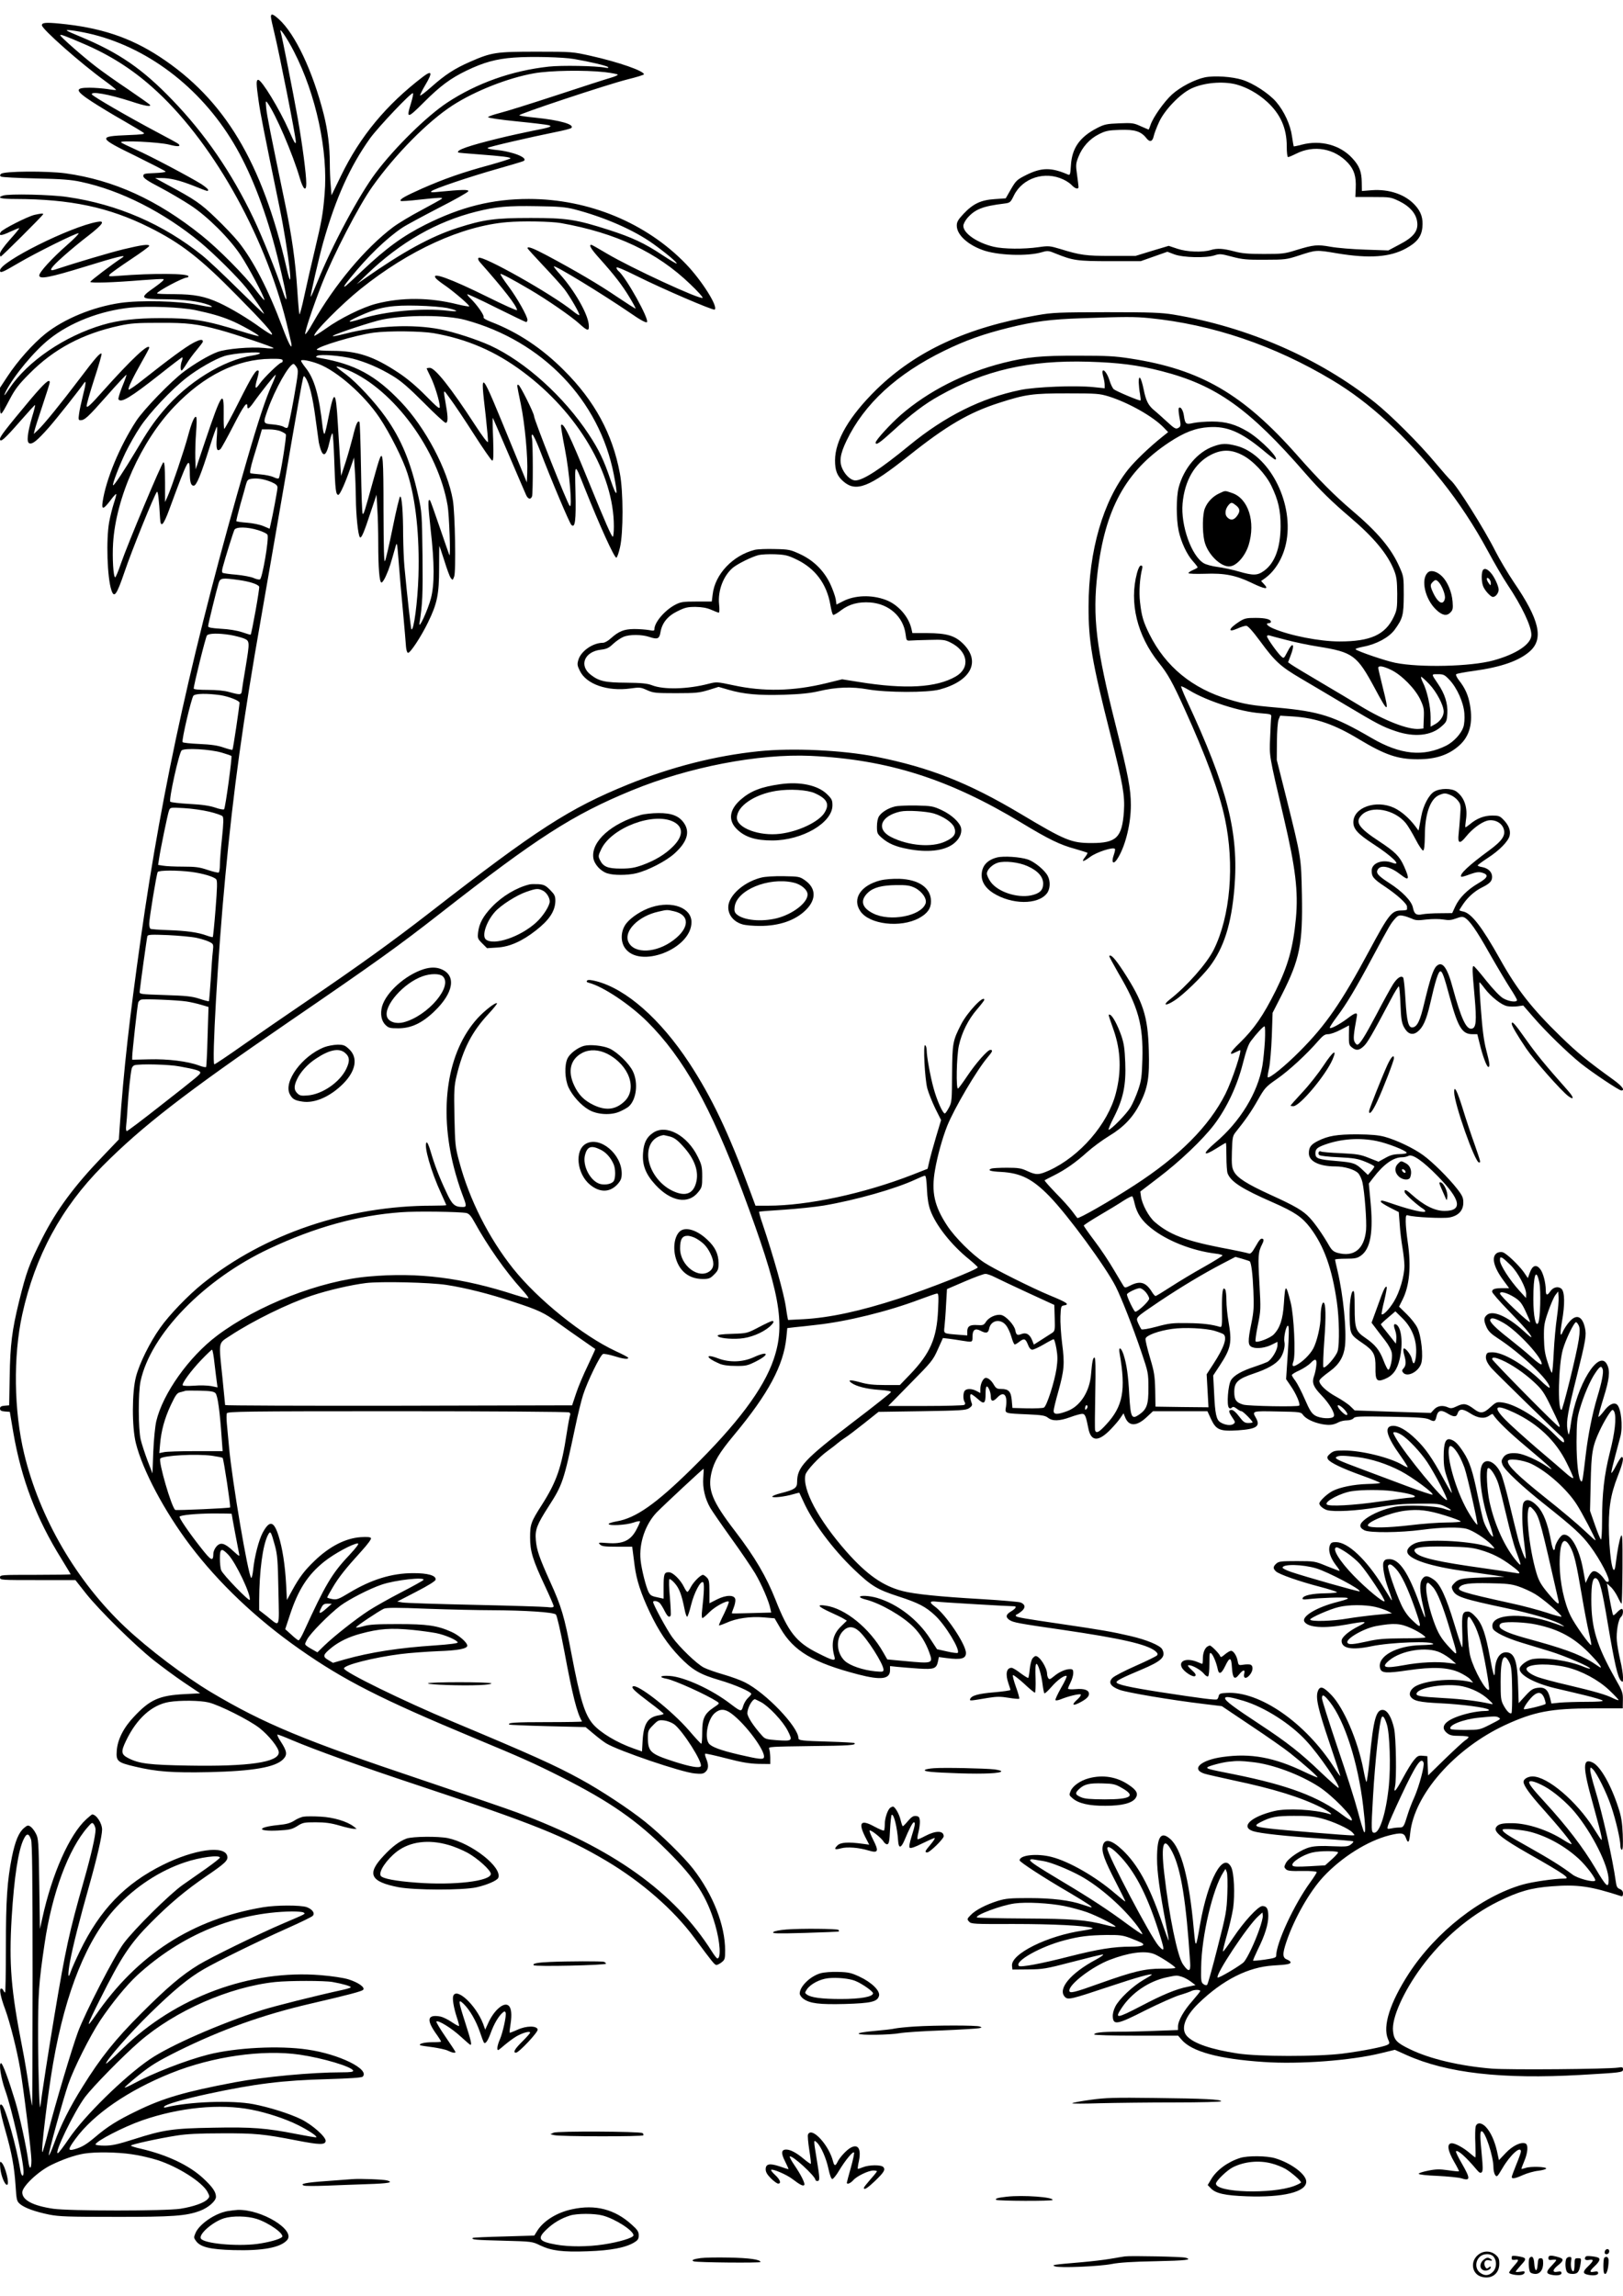 <?xml version="1.0" standalone="no"?>
<!DOCTYPE svg PUBLIC "-//W3C//DTD SVG 20010904//EN"
 "http://www.w3.org/TR/2001/REC-SVG-20010904/DTD/svg10.dtd">
<svg version="1.0" xmlns="http://www.w3.org/2000/svg"
 width="1240pt" height="1754pt" viewBox="0 0 1240 1754"
 preserveAspectRatio="xMidYMid meet">

<g transform="translate(0,1754) scale(0.1,-0.1)"
fill="#000000" stroke="none">
<path d="M2070 17411 c0 -10 12 -65 26 -122 38 -155 164 -792 164 -831 0 -27
-10 -11 -53 87 -72 162 -207 384 -234 385 -17 0 -16 -29 3 -163 15 -103 35
-205 159 -808 69 -334 115 -732 55 -469 -187 812 -475 1292 -971 1617 -227
148 -453 223 -766 253 -104 10 -133 7 -133 -13 0 -29 298 -292 483 -426 48
-35 86 -66 84 -68 -3 -2 -33 1 -68 7 -35 5 -96 10 -136 10 -114 0 -110 -22 20
-107 51 -33 157 -98 237 -143 80 -46 151 -89 158 -95 11 -10 -15 -13 -120 -17
-233 -9 -229 -20 57 -159 123 -61 227 -114 230 -119 3 -5 -32 -10 -82 -12 -80
-3 -88 -5 -88 -23 0 -15 30 -36 130 -88 72 -38 175 -99 230 -135 129 -84 298
-252 384 -382 61 -92 181 -318 181 -341 0 -7 -30 28 -67 77 -83 110 -286 315
-413 416 -341 273 -670 422 -1039 474 -141 19 -472 17 -493 -4 -10 -10 -10
-14 0 -21 8 -5 127 -11 265 -14 198 -4 272 -10 345 -26 306 -65 634 -232 915
-464 103 -86 283 -264 349 -347 49 -61 139 -193 135 -197 -2 -2 -91 84 -198
189 -107 106 -230 222 -274 257 -296 238 -648 391 -1030 446 -124 19 -449 26
-492 11 -51 -17 -17 -26 95 -26 420 -1 714 -63 1021 -216 243 -121 390 -235
671 -521 197 -199 277 -289 268 -299 -3 -3 -40 20 -83 50 -103 75 -229 150
-319 192 -112 51 -190 66 -343 67 -73 0 -133 2 -133 6 0 15 198 121 228 121 6
0 12 4 12 9 0 23 -271 25 -535 4 -75 -6 -79 -5 -66 11 8 10 79 60 158 113 79
52 143 99 143 104 0 16 -54 9 -196 -25 -113 -28 -362 -102 -526 -156 -52 -17
-31 16 65 101 50 45 138 118 195 161 110 86 128 115 65 103 -206 -37 -743
-305 -743 -371 0 -23 16 -17 140 56 134 79 445 233 460 228 6 -2 -34 -43 -89
-91 -113 -99 -211 -206 -211 -231 0 -31 77 -17 356 69 242 75 318 93 278 67
-70 -45 -244 -177 -244 -185 0 -11 181 -5 398 13 78 6 150 10 159 8 12 -2 -9
-22 -65 -62 -120 -84 -115 -91 78 -92 149 -1 262 -16 334 -43 53 -21 21 -21
-80 0 -146 30 -441 37 -594 15 -212 -31 -431 -122 -575 -237 -95 -77 -209
-205 -287 -323 l-58 -88 0 -107 c1 -123 -1 -123 75 20 40 76 69 114 150 195
186 188 405 305 688 366 87 19 133 22 307 22 213 1 286 -8 460 -55 118 -32
410 -130 410 -138 0 -4 -32 -4 -72 1 -101 10 -291 -6 -357 -31 -65 -24 -176
-90 -256 -150 -100 -75 -307 -289 -364 -376 -126 -193 -232 -448 -257 -619 -9
-62 6 -59 60 12 21 29 41 50 44 48 2 -3 -6 -34 -18 -70 -12 -37 -28 -101 -36
-144 -24 -135 -15 -424 17 -520 21 -64 40 -38 100 138 54 161 230 595 248 613
8 8 16 -59 24 -203 4 -76 25 -55 71 70 143 389 155 412 156 285 0 -78 8 -105
30 -105 21 0 54 79 125 305 25 80 49 145 52 145 3 0 3 -38 -1 -84 -6 -86 1
-109 28 -87 7 6 52 88 100 181 78 152 106 190 106 144 0 -23 13 -16 42 24 57
81 170 223 174 219 2 -2 -11 -38 -30 -79 -45 -100 -102 -270 -191 -578 -403
-1391 -645 -2480 -809 -3645 -89 -630 -130 -999 -162 -1450 l-6 -89 -125 -131
c-216 -225 -349 -405 -458 -619 -102 -202 -123 -259 -180 -490 -53 -217 -67
-326 -71 -571 l-4 -220 -35 -3 c-26 -2 -35 -8 -35 -22 0 -14 9 -20 37 -22 l38
-3 27 -160 c62 -356 175 -654 368 -964 38 -62 70 -115 70 -117 0 -2 -121 -4
-270 -4 -263 0 -270 0 -270 -20 0 -20 7 -20 288 -20 l288 0 82 -104 c101 -127
368 -390 517 -509 61 -48 165 -125 232 -170 l122 -82 -117 -6 c-194 -10 -265
-41 -387 -171 -81 -85 -127 -176 -133 -261 -6 -80 5 -90 136 -121 168 -40 288
-49 572 -43 334 8 501 37 562 97 35 35 32 61 -18 138 -19 28 -29 52 -24 52 6
0 54 -18 107 -41 179 -76 526 -201 973 -349 874 -290 1119 -389 1433 -575 269
-160 514 -374 670 -585 144 -194 157 -210 171 -210 7 0 25 9 40 21 24 19 26
27 26 90 0 192 -92 427 -245 624 -72 92 -242 259 -365 358 -118 95 -342 243
-495 326 -195 107 -376 188 -975 439 -381 159 -833 381 -832 407 0 27 229 84
432 110 69 9 197 18 285 22 154 5 225 19 225 42 0 24 -64 80 -120 105 -109 49
-185 60 -410 60 -160 0 -218 -3 -262 -16 -32 -9 -58 -13 -58 -9 0 8 173 124
212 142 22 9 92 10 335 0 170 -6 389 -11 488 -11 254 -1 474 -15 492 -33 8 -8
35 -124 64 -278 64 -344 97 -474 136 -539 2 -3 -120 -5 -271 -5 -243 0 -301
-4 -285 -19 2 -2 134 -8 294 -12 l289 -7 61 -51 c33 -28 76 -61 96 -73 91 -56
578 -222 677 -230 51 -5 66 -3 82 12 24 21 25 53 6 100 -8 19 -12 36 -8 39 4
2 77 -14 162 -36 119 -31 176 -40 245 -42 l90 -1 0 50 c-1 28 -4 57 -9 67 -7
15 19 16 317 20 295 3 352 7 335 23 -3 3 -90 8 -194 11 -209 6 -234 9 -234 27
-1 86 -249 346 -409 426 -31 16 -105 43 -164 60 -60 17 -127 41 -150 53 -53
27 -186 155 -242 233 -41 57 -145 249 -145 267 0 15 37 8 52 -9 9 -10 25 -37
37 -61 21 -41 34 -51 45 -33 3 5 0 68 -6 140 -7 71 -8 134 -4 138 4 4 23 -10
42 -32 34 -39 52 -87 74 -197 6 -32 15 -58 20 -58 4 0 18 40 30 90 23 93 72
186 91 174 11 -7 9 -73 -7 -216 -4 -33 -3 -58 3 -58 5 0 28 20 52 44 42 43
136 94 149 81 3 -3 -13 -44 -36 -92 -24 -47 -41 -87 -39 -89 2 -2 28 7 58 20
73 34 183 50 285 41 l82 -7 45 -77 c102 -175 250 -262 595 -352 174 -45 242
-36 242 33 l0 31 58 -6 c31 -3 104 -9 162 -13 118 -7 135 -1 147 58 l6 30 61
-8 c109 -14 146 -4 146 39 0 66 -155 296 -239 356 -44 32 -39 43 17 36 39 -5
551 -35 590 -35 23 0 12 -18 -23 -39 -41 -24 -44 -44 -12 -66 29 -19 65 -26
405 -75 450 -66 641 -110 707 -161 19 -16 23 -24 15 -34 -6 -7 -79 -43 -163
-80 -84 -37 -163 -78 -176 -91 -36 -34 -18 -66 52 -92 55 -21 392 -78 642
-108 l140 -17 222 -149 c123 -82 258 -176 300 -210 102 -81 214 -180 209 -185
-2 -2 -46 16 -98 41 -233 112 -412 145 -625 115 -170 -23 -247 -94 -140 -128
18 -6 118 -28 222 -51 304 -64 511 -128 667 -206 65 -33 101 -63 62 -50 -114
34 -319 45 -417 22 -180 -43 -263 -121 -163 -154 53 -17 244 -38 526 -57 129
-9 237 -18 239 -21 3 -3 -5 -14 -19 -24 -21 -16 -38 -17 -140 -13 -77 4 -134
2 -169 -7 -65 -15 -166 -82 -187 -122 -14 -28 -14 -32 0 -46 12 -13 38 -16
126 -14 65 1 110 -3 110 -9 0 -5 -22 -40 -49 -77 -125 -172 -261 -466 -261
-563 0 -13 -18 -18 -86 -28 -48 -7 -88 -10 -90 -8 -2 2 14 39 35 83 55 110 81
194 81 257 0 57 -12 77 -45 77 -32 0 -140 -117 -224 -243 -40 -60 -75 -107
-77 -104 -3 3 11 59 30 126 19 67 40 158 47 202 15 107 8 274 -15 317 -61 118
-176 -92 -237 -437 -33 -190 -34 -190 -48 -41 -35 390 -96 622 -182 694 -70
60 -99 16 -99 -151 0 -104 20 -246 70 -511 11 -57 20 -108 19 -115 0 -7 -26
63 -57 154 -94 271 -181 428 -297 538 -85 80 -139 90 -150 28 -9 -45 14 -108
101 -276 41 -79 73 -145 72 -146 -2 -2 -37 26 -78 61 -148 128 -352 245 -485
279 -112 29 -245 15 -245 -26 0 -12 180 -130 383 -248 135 -80 181 -111 164
-111 -2 0 -30 9 -63 20 -98 34 -234 51 -413 51 -143 0 -176 -3 -236 -21 -93
-29 -173 -71 -209 -109 -28 -29 -29 -31 -12 -50 16 -18 34 -19 344 -18 294 0
538 -12 597 -30 12 -4 -15 -12 -70 -20 -272 -39 -554 -179 -543 -270 l3 -28
120 1 c113 1 133 4 336 57 119 31 224 57 235 57 10 0 -12 -17 -51 -38 -197
-105 -298 -227 -238 -287 23 -23 48 -17 338 80 216 72 325 102 325 91 0 -2
-30 -21 -67 -42 -81 -48 -183 -144 -212 -202 -14 -28 -21 -57 -19 -80 5 -63
36 -57 248 51 102 51 219 103 260 116 41 12 83 27 92 32 22 11 68 12 68 0 0
-4 -28 -39 -61 -77 -65 -73 -109 -151 -109 -195 l0 -26 -167 -6 c-91 -4 -221
-7 -288 -7 -128 0 -185 -7 -185 -21 0 -5 144 -9 321 -9 l320 0 26 -30 c76 -91
283 -148 628 -171 270 -19 668 11 895 67 l107 26 89 -40 c308 -138 728 -186
1329 -152 311 18 325 19 325 42 0 18 -5 19 -37 14 -83 -12 -830 -18 -963 -8
-245 20 -475 74 -627 148 -102 49 -123 71 -130 138 -12 99 80 304 219 492 158
213 365 390 583 498 158 78 252 105 412 117 198 15 294 1 531 -76 7 -3 12 5
12 21 0 17 -8 27 -24 34 -20 7 -26 19 -31 57 -25 178 -100 512 -159 706 -20
65 -36 130 -36 144 0 25 1 26 20 8 29 -27 106 -181 140 -284 36 -106 69 -251
70 -298 0 -18 5 -33 11 -33 8 0 10 34 7 118 -4 91 -11 136 -33 202 -56 174
-136 314 -194 345 -81 41 -81 -29 -1 -314 32 -116 62 -228 65 -249 6 -42 8
-43 -59 62 -131 207 -353 396 -467 396 -36 0 -69 -20 -69 -41 0 -28 49 -96
146 -204 122 -136 227 -265 221 -272 -3 -2 -31 12 -62 32 -117 75 -274 127
-390 128 -82 1 -111 -7 -126 -34 -17 -33 48 -85 256 -203 271 -154 316 -186
268 -186 -74 0 -247 -25 -320 -46 -317 -91 -661 -360 -869 -679 -144 -222
-201 -401 -160 -500 14 -32 14 -36 -4 -45 -30 -16 -194 -48 -342 -67 -195 -24
-640 -24 -803 1 -202 31 -333 76 -385 131 -52 55 -19 149 87 252 185 179 380
278 573 289 103 6 130 11 130 24 0 6 -11 15 -24 20 -38 14 -40 41 -7 139 60
177 176 381 282 495 140 150 338 274 503 316 92 23 114 20 128 -21 16 -45 25
-35 32 36 30 296 339 648 726 828 221 102 351 127 671 127 l227 0 1 62 c1 58
-3 69 -59 167 -142 253 -182 386 -182 601 0 122 11 173 36 164 27 -10 46 -83
91 -353 50 -296 75 -406 99 -429 15 -15 16 -13 16 25 0 23 -9 82 -21 130 -11
48 -23 115 -26 148 -6 68 11 168 33 185 16 14 19 60 4 60 -6 0 -22 -12 -36
-27 -13 -14 -26 -24 -29 -21 -5 4 -23 98 -42 208 l-6 35 30 -28 c17 -15 40
-50 53 -77 13 -28 26 -50 29 -50 3 0 6 123 7 273 1 228 -1 267 -12 242 -12
-29 -27 -107 -40 -213 -14 -119 -44 16 -51 228 -6 190 10 298 67 444 40 102
49 146 30 146 -5 0 -25 -30 -44 -68 -19 -37 -35 -60 -35 -52 -1 8 13 67 30
130 17 63 35 131 40 150 19 77 4 215 -27 241 -24 20 -63 0 -101 -52 -21 -27
-39 -46 -41 -41 -1 5 16 69 39 143 45 143 52 206 28 254 -61 128 -237 -158
-278 -455 -5 -39 -12 -74 -15 -77 -2 -3 -8 16 -11 41 -9 59 4 133 70 396 71
284 77 321 64 378 -20 89 -65 107 -119 45 -18 -20 -39 -53 -48 -72 -22 -53
-25 -24 -8 76 23 128 21 225 -4 248 -25 22 -64 13 -86 -20 -23 -34 -34 -31
-34 10 0 56 -20 132 -42 160 -30 39 -59 30 -79 -24 l-16 -44 -30 44 c-38 54
-132 144 -161 153 -12 4 -30 2 -42 -4 -48 -26 -31 -106 46 -210 l44 -60 -49 0
c-60 0 -81 -7 -81 -27 0 -9 55 -72 123 -142 118 -121 177 -189 177 -205 0 -5
-26 16 -57 45 -125 114 -239 164 -283 124 -25 -22 -25 -42 -2 -94 14 -30 35
-51 83 -82 175 -113 399 -325 399 -378 0 -8 -33 17 -72 56 -126 120 -284 213
-365 213 -37 0 -43 -3 -49 -24 -6 -26 6 -56 40 -96 24 -29 515 -508 540 -528
9 -7 16 -22 16 -33 0 -16 -17 -4 -73 53 -125 126 -301 234 -401 245 -40 5 -47
2 -89 -36 -51 -48 -77 -51 -123 -16 -58 44 -81 48 -131 24 -37 -18 -49 -19
-69 -10 -42 19 -81 13 -108 -16 l-24 -26 -291 9 -291 10 -32 31 c-18 18 -69
52 -113 76 -71 39 -125 90 -125 118 0 11 26 35 84 77 68 50 103 110 112 190
13 124 -13 386 -56 570 -11 46 -20 87 -20 90 0 4 37 7 83 7 69 0 87 4 114 23
75 53 97 182 73 423 l-12 128 33 43 c80 105 155 158 222 158 16 0 37 5 49 11
29 16 112 -42 222 -155 178 -181 194 -266 52 -266 -75 0 -160 43 -255 129 -39
35 -54 39 -49 14 3 -16 102 -104 144 -129 10 -7 16 -15 12 -19 -10 -10 -109
13 -223 51 -109 37 -115 39 -115 24 0 -5 31 -25 68 -44 l69 -35 7 -93 c3 -51
13 -131 21 -178 8 -47 15 -109 15 -139 0 -78 -36 -201 -80 -273 -35 -58 -83
-108 -94 -97 -2 2 6 49 20 103 13 55 21 102 19 105 -11 10 -24 -18 -69 -144
l-47 -129 28 -37 c15 -21 49 -64 75 -98 28 -36 49 -75 52 -98 7 -40 -14 -129
-28 -126 -5 1 -22 34 -37 74 -30 78 -64 119 -140 171 -71 48 -79 72 -79 228 0
101 -3 131 -12 128 -18 -6 -30 -106 -26 -220 4 -111 7 -116 101 -180 82 -56
97 -85 96 -182 -2 -100 9 -115 69 -91 63 25 97 71 116 154 28 121 13 248 -30
265 -17 6 -18 -10 -3 -52 6 -17 9 -45 7 -63 l-3 -33 -57 72 c-32 39 -58 73
-58 76 0 2 25 26 56 52 l55 47 54 -53 c82 -81 118 -189 101 -304 -8 -50 -20
-53 -29 -7 -7 33 -52 90 -63 79 -4 -5 -2 -25 4 -47 16 -53 15 -81 -4 -103 -14
-14 -14 -20 -4 -33 31 -38 117 5 138 69 18 54 1 211 -29 273 -12 26 -49 73
-81 104 l-59 58 26 52 c54 106 68 255 40 444 -8 55 -15 124 -15 153 0 47 2 53
18 48 42 -14 267 -25 316 -16 69 13 106 53 106 114 0 36 -7 53 -45 102 -66 85
-191 209 -262 260 -74 54 -205 116 -293 140 -48 13 -103 18 -210 19 -156 0
-222 -11 -302 -51 -53 -27 -68 -48 -68 -94 0 -61 79 -100 204 -100 68 0 147
-24 173 -52 12 -13 26 -43 32 -68 17 -75 34 -301 28 -367 -14 -145 -93 -208
-219 -173 -30 9 -44 21 -65 58 -46 80 -105 165 -147 210 -49 53 -109 89 -301
176 -177 81 -251 128 -277 176 -16 30 -19 52 -16 152 3 103 6 120 25 145 81
101 125 165 173 250 53 93 60 101 146 161 90 62 229 190 315 290 37 42 51 52
76 52 18 0 61 15 96 34 l64 33 -1 -74 c-1 -67 1 -77 23 -94 32 -26 55 -24 90
9 28 25 67 93 206 355 31 60 60 106 63 102 4 -4 9 -66 12 -138 4 -108 9 -139
26 -172 28 -53 64 -66 102 -38 43 32 69 89 98 213 40 177 63 250 79 250 15 0
28 -37 74 -207 61 -222 93 -273 170 -273 l38 0 18 -72 c22 -93 54 -178 66
-178 14 0 11 27 -16 130 -18 69 -29 153 -40 304 -9 115 -14 210 -12 212 2 2
20 -19 40 -46 48 -64 129 -128 173 -136 20 -4 55 -4 79 -1 l43 6 80 -92 c94
-109 260 -270 358 -349 87 -70 294 -208 311 -208 31 0 8 32 -59 81 -201 145
-274 205 -402 329 -223 217 -336 361 -467 596 -138 246 -217 348 -280 361 -16
3 -29 8 -29 10 0 2 13 24 29 47 37 54 89 100 144 127 60 30 77 48 77 81 0 36
-29 65 -74 74 -20 3 -36 9 -36 13 0 4 34 29 75 56 88 56 160 129 169 172 9 38
-7 80 -47 121 -28 29 -37 32 -86 32 -62 0 -118 -22 -169 -65 -18 -15 -34 -26
-36 -24 -2 2 0 27 4 54 15 94 -11 173 -72 218 -36 27 -124 27 -170 0 -41 -24
-84 -106 -99 -188 -6 -33 -13 -71 -16 -85 l-5 -25 -26 35 c-48 63 -105 112
-161 139 -138 64 -311 3 -311 -110 0 -52 34 -89 150 -165 147 -95 228 -175
146 -144 -75 28 -156 -3 -156 -61 0 -47 13 -63 105 -124 92 -62 165 -129 165
-151 0 -8 0 -17 0 -21 0 -5 -20 -8 -44 -8 -73 -1 -94 -27 -246 -310 -210 -391
-331 -567 -530 -766 -110 -111 -232 -210 -244 -198 -3 2 2 33 10 69 8 36 17
145 21 244 l6 179 72 141 c136 269 159 384 152 761 -6 286 -4 278 -118 736
l-74 294 1 140 c1 83 6 152 13 169 l12 29 97 -6 c178 -12 317 -60 505 -174
200 -120 296 -153 449 -153 138 0 237 33 319 107 78 71 104 170 80 308 -13 75
-38 130 -84 188 -17 22 -26 42 -21 47 5 4 65 16 134 25 211 29 349 78 430 151
105 95 72 240 -123 525 -47 70 -110 176 -141 237 -84 168 -296 505 -341 542
-10 8 -61 66 -114 129 -127 153 -346 371 -468 468 -425 338 -972 576 -1538
670 -94 15 -169 18 -510 18 -369 -1 -410 -2 -530 -23 -537 -93 -924 -272
-1227 -566 -208 -204 -318 -390 -318 -543 0 -78 16 -119 63 -160 97 -85 197
-46 496 192 293 234 465 334 696 408 202 65 254 72 520 72 224 0 245 -2 315
-23 153 -48 340 -154 420 -237 l35 -36 -40 -32 c-103 -82 -213 -188 -266 -254
-191 -241 -301 -620 -302 -1043 -1 -268 25 -420 168 -985 95 -376 110 -462
102 -584 -14 -199 -57 -241 -246 -241 -155 0 -200 18 -543 223 -399 238 -694
354 -1103 436 -257 51 -642 69 -900 42 -330 -34 -666 -120 -995 -253 -450
-183 -697 -342 -1515 -978 -282 -219 -540 -405 -943 -679 -152 -103 -371 -254
-485 -334 -115 -81 -213 -147 -219 -147 -21 0 27 846 83 1430 62 665 136 1195
274 1981 41 233 119 687 175 1009 106 618 138 793 146 823 6 18 6 18 19 0 28
-41 54 -144 75 -303 12 -91 24 -176 26 -190 27 -124 55 -120 84 13 7 31 16 57
20 57 4 0 10 -93 14 -207 7 -225 12 -263 31 -263 13 0 55 95 96 215 l24 70 6
-95 c4 -52 7 -149 8 -215 1 -131 17 -285 31 -299 11 -11 31 35 84 197 l43 128
6 -107 c4 -59 7 -175 7 -259 0 -195 9 -305 25 -305 7 0 24 26 37 58 23 52 32
81 69 212 12 44 13 41 25 -110 6 -85 21 -256 33 -380 11 -124 22 -245 23 -269
2 -25 8 -46 15 -48 16 -5 102 126 153 232 71 145 85 216 85 413 0 94 1 172 2
172 1 0 18 -51 38 -113 19 -62 41 -122 49 -132 14 -19 15 -19 26 10 15 37 7
487 -10 585 -40 233 -210 554 -397 750 -193 203 -352 289 -618 335 -34 6 -37
8 -21 17 25 14 180 1 272 -22 100 -26 205 -71 305 -132 63 -38 121 -88 237
-204 84 -85 159 -154 167 -154 18 0 19 39 4 125 -24 143 -27 138 32 57 30 -40
111 -161 180 -269 69 -108 132 -199 139 -201 10 -4 12 28 8 162 -4 92 -5 166
-3 164 2 -2 57 -129 123 -283 66 -154 125 -292 132 -307 15 -32 35 -36 45 -10
8 21 8 413 -1 447 -4 15 -2 25 4 25 6 0 32 -55 58 -122 86 -225 225 -553 239
-567 29 -30 37 32 32 248 -5 233 -9 231 71 31 115 -288 225 -530 241 -530 6 0
18 35 28 78 26 111 26 426 -1 567 -56 300 -193 553 -426 785 -169 170 -355
293 -558 371 -43 17 -61 28 -57 38 5 14 -54 97 -100 141 -14 13 -25 27 -25 32
0 4 99 -41 220 -102 121 -60 224 -110 230 -110 5 0 10 7 10 16 0 28 -78 167
-146 258 -36 48 -63 90 -60 93 5 5 90 -40 226 -120 131 -77 309 -200 372 -256
70 -64 82 -65 76 -7 -10 84 -109 257 -218 379 -29 32 -51 60 -48 62 9 10 365
-207 579 -353 82 -57 125 -80 132 -73 20 20 -160 343 -217 390 -9 8 -16 19
-16 27 0 8 60 -17 158 -66 192 -96 580 -263 592 -255 30 19 -97 221 -218 347
-303 315 -745 498 -1202 498 -278 0 -517 -60 -789 -196 -173 -87 -300 -179
-484 -353 -70 -67 -130 -121 -133 -121 -9 0 -2 12 43 67 131 162 274 301 396
383 28 19 153 86 276 150 124 63 227 121 229 129 5 14 -47 13 -233 -5 -46 -5
-57 -4 -49 5 17 18 296 112 505 171 103 29 192 56 200 60 38 24 -84 73 -215
85 -37 4 -64 10 -60 15 9 9 331 83 519 121 61 12 115 26 120 31 28 27 -88 60
-275 79 -63 6 -118 14 -122 18 -10 9 667 234 825 274 70 17 127 35 127 39 0
26 -192 93 -405 141 -139 31 -143 32 -415 32 -311 0 -344 -5 -508 -77 -119
-52 -191 -99 -297 -193 -47 -42 -85 -70 -85 -64 0 7 18 43 40 80 57 96 51 115
-19 62 -280 -214 -479 -454 -626 -757 l-72 -148 -6 77 c-4 43 -7 119 -7 169 0
125 -16 251 -46 371 -84 331 -218 615 -343 728 -46 41 -61 46 -61 18z m-1357
-135 c445 -113 847 -432 1094 -868 122 -215 230 -500 311 -823 47 -186 76
-325 69 -331 -3 -3 -15 25 -27 63 -51 153 -157 417 -225 559 -165 345 -368
641 -619 901 -227 236 -406 360 -702 483 -54 22 -101 43 -104 47 -10 11 106
-7 203 -31z m1532 -128 c170 -329 263 -765 235 -1091 -13 -155 -21 -200 -76
-432 -25 -104 -61 -260 -79 -345 -18 -85 -35 -148 -38 -140 -2 8 -10 94 -16
190 -14 214 -41 406 -93 655 -112 540 -138 670 -144 728 -5 56 -5 60 9 42 61
-82 194 -391 248 -577 25 -85 49 -105 49 -40 0 72 -30 299 -65 497 -36 201
-120 627 -131 662 -14 45 51 -51 101 -149z m-1605 57 c196 -84 363 -189 521
-329 447 -394 856 -1112 1028 -1802 16 -66 32 -135 36 -154 11 -64 -19 -9 -70
128 -106 282 -221 504 -334 645 -33 41 -111 123 -174 183 -114 110 -158 140
-367 252 l-95 52 47 0 c68 0 140 -17 251 -61 108 -43 107 -43 107 -29 0 6 -24
25 -52 44 -89 55 -390 215 -500 263 -56 25 -107 50 -113 55 -18 18 292 3 368
-17 65 -17 91 -15 71 5 -5 5 -81 47 -169 93 -211 112 -488 272 -493 286 -9 26
126 2 298 -53 108 -36 156 -44 146 -27 -3 5 -79 58 -168 119 -90 60 -198 137
-241 170 -102 78 -277 232 -277 243 0 9 39 -5 180 -66z m3747 -116 c117 -20
248 -51 258 -61 7 -7 0 -9 -20 -5 -70 14 -335 19 -433 8 -282 -31 -550 -126
-777 -276 -155 -103 -397 -340 -543 -534 -128 -170 -333 -552 -447 -834 -26
-64 -49 -116 -51 -114 -5 5 61 293 96 418 96 338 204 577 357 792 63 87 318
356 328 345 4 -3 -3 -36 -14 -73 -39 -125 -30 -124 97 3 127 127 205 184 327
243 131 63 226 89 360 99 129 10 378 4 462 -11z m233 -100 c55 -7 100 -15 100
-20 0 -4 -26 -15 -57 -24 -32 -9 -215 -68 -406 -131 -192 -63 -389 -125 -438
-137 -50 -13 -90 -27 -90 -32 0 -6 98 -20 218 -32 120 -12 229 -25 243 -29 37
-9 12 -18 -120 -43 -63 -13 -180 -38 -260 -58 -229 -56 -327 -90 -309 -108 2
-2 72 -8 154 -14 182 -14 245 -21 245 -31 0 -3 -71 -26 -157 -50 -211 -57
-349 -106 -518 -180 -134 -60 -175 -83 -163 -95 3 -3 67 1 143 10 159 17 183
18 169 6 -5 -5 -74 -43 -154 -86 -80 -42 -178 -101 -218 -131 -213 -161 -445
-438 -613 -733 -29 -52 -55 -89 -57 -83 -5 16 58 205 125 377 89 227 287 609
389 751 175 246 423 497 612 619 172 111 424 210 622 245 124 22 386 26 540 9z
m-235 -1047 c229 -59 459 -159 606 -265 99 -71 185 -144 179 -150 -3 -3 -52
27 -110 65 -135 90 -232 135 -406 191 -252 81 -324 92 -599 92 -275 0 -361
-12 -560 -76 -204 -66 -414 -181 -710 -388 l-60 -42 80 77 c254 244 531 402
836 478 149 37 235 45 464 41 160 -2 216 -7 280 -23z m-100 -106 c422 -75 736
-223 989 -467 56 -53 98 -100 94 -104 -16 -17 -548 229 -733 339 -60 36 -113
66 -117 66 -22 0 -1 -34 63 -105 114 -127 173 -204 228 -295 28 -46 49 -86 47
-87 -2 -2 -66 39 -142 90 -138 94 -317 199 -536 316 -104 55 -148 72 -148 55
0 -3 56 -65 124 -137 69 -73 140 -152 159 -177 45 -60 120 -190 113 -197 -2
-3 -24 10 -48 30 -162 131 -697 432 -722 407 -6 -6 -2 -18 10 -32 186 -210
284 -337 284 -367 0 -6 -98 38 -219 98 -289 143 -445 200 -400 144 7 -8 33
-29 58 -46 69 -46 201 -159 196 -167 -2 -3 -44 4 -93 16 -208 52 -423 54 -617
4 -103 -26 -277 -112 -384 -189 -47 -33 -87 -58 -89 -56 -16 16 205 239 352
357 370 297 775 482 1121 511 111 10 337 6 410 -7z m-867 -649 c87 -20 91 -31
7 -21 -196 23 -481 -3 -664 -61 -131 -42 -116 -21 29 40 121 51 215 65 400 60
91 -2 193 -11 228 -18z m-1925 -16 c121 -26 189 -45 269 -78 70 -28 221 -113
215 -120 -3 -2 -63 14 -133 36 -273 85 -370 101 -617 101 -185 0 -323 -16
-441 -51 -293 -86 -576 -279 -714 -486 -40 -60 -50 -69 -26 -20 62 120 215
304 330 396 158 127 389 217 619 241 139 14 384 4 498 -19z m2062 -75 c590
-160 1025 -613 1135 -1183 33 -170 25 -184 -24 -43 -52 155 -89 232 -167 351
-190 289 -485 555 -752 679 -104 47 -277 104 -387 125 -209 40 -482 28 -722
-34 -67 -17 -105 -24 -94 -16 23 17 302 109 377 124 182 37 491 36 634 -3z
m5226 14 c480 -48 954 -208 1396 -473 287 -171 558 -421 839 -772 131 -165
246 -339 352 -535 49 -91 116 -206 149 -255 111 -166 183 -318 183 -385 0 -70
-115 -147 -291 -195 -172 -47 -561 -56 -749 -18 -72 14 -286 87 -303 103 -5 4
22 13 59 20 100 19 195 70 239 129 63 87 69 111 70 266 0 135 -1 143 -31 210
-63 145 -167 269 -369 440 -125 106 -252 233 -412 415 -415 470 -740 659
-1275 741 -119 19 -186 22 -398 22 -285 1 -396 -10 -575 -55 -294 -74 -572
-215 -782 -397 -80 -70 -193 -193 -193 -212 0 -24 33 -1 135 92 140 128 240
204 352 266 347 195 686 273 1138 260 232 -7 378 -25 560 -72 417 -107 668
-285 1102 -785 106 -122 200 -214 333 -327 187 -159 292 -285 342 -412 18 -47
22 -76 23 -176 0 -109 -2 -125 -26 -176 -65 -138 -178 -189 -415 -189 -152 0
-380 45 -506 99 -47 20 -63 41 -33 41 8 0 15 4 15 10 0 19 -41 30 -117 30 -70
0 -84 -3 -124 -28 -84 -54 -93 -88 -14 -53 26 12 56 21 66 21 13 0 49 -40 106
-117 116 -158 156 -194 314 -287 74 -43 226 -134 339 -201 243 -145 284 -167
386 -201 140 -47 268 -34 346 36 40 35 42 40 46 101 4 74 -19 149 -72 226 -52
77 -52 73 0 73 42 0 51 -4 87 -42 59 -62 109 -174 115 -257 3 -41 0 -83 -8
-106 -17 -50 -73 -111 -129 -140 -176 -88 -351 -71 -571 57 -290 169 -395 203
-725 233 -194 17 -246 26 -365 62 -280 83 -484 250 -608 498 -47 95 -60 138
-72 246 -9 75 -2 184 16 254 4 18 2 25 -9 25 -9 0 -20 -20 -30 -57 -61 -226 1
-479 167 -686 68 -84 105 -150 197 -354 162 -356 265 -635 307 -834 76 -353
42 -749 -85 -1004 -53 -106 -206 -279 -337 -381 -58 -46 -28 -50 40 -5 65 42
206 179 265 256 110 145 167 326 190 600 35 422 -52 766 -366 1439 -25 54 -43
101 -41 103 3 3 31 -11 64 -31 133 -81 387 -163 541 -174 84 -7 86 -7 83 -32
-2 -14 -5 -83 -8 -155 -6 -144 -10 -124 105 -614 89 -379 111 -561 92 -766
-21 -223 -60 -362 -153 -550 -98 -196 -165 -293 -281 -406 -71 -68 -82 -95
-30 -68 16 7 32 15 36 17 21 10 -59 -232 -111 -335 -125 -247 -352 -475 -695
-697 -186 -121 -428 -259 -436 -250 -4 5 -23 29 -41 54 -19 25 -74 87 -124
137 -49 51 -88 95 -85 97 2 2 33 18 69 36 90 45 167 99 256 179 41 37 116 92
165 122 112 67 184 142 238 248 62 125 74 200 68 409 -7 260 -43 370 -196 605
-63 96 -93 128 -106 115 -3 -2 30 -62 71 -134 151 -255 189 -394 182 -654 -4
-135 -8 -165 -32 -235 -15 -44 -41 -104 -59 -134 -30 -50 -148 -171 -167 -171
-4 0 13 43 40 95 72 141 94 248 87 418 -4 106 -10 146 -29 203 -30 86 -68 156
-87 162 -16 5 -17 11 28 -118 54 -155 60 -315 16 -482 -61 -235 -275 -482
-510 -589 -79 -35 -98 -36 -167 -4 -45 21 -67 25 -155 25 -56 0 -108 -3 -117
-6 -35 -13 -12 -22 72 -26 151 -8 241 -54 369 -185 144 -148 430 -539 507
-690 45 -90 132 -311 197 -503 51 -151 53 -158 53 -270 1 -130 -12 -166 -74
-208 -54 -36 -62 -19 -72 149 -8 154 -20 237 -44 312 -19 57 -40 64 -30 9 49
-281 26 -405 -103 -544 -53 -58 -75 -70 -84 -45 -3 6 -2 135 1 285 4 196 2
272 -6 272 -12 0 -18 -32 -26 -125 -10 -134 -82 -247 -182 -284 -75 -28 -104
-28 -104 2 0 13 16 78 35 145 46 166 50 214 30 368 -9 71 -15 165 -13 209 3
74 5 80 26 83 47 7 28 21 -108 77 -133 55 -433 205 -501 251 -92 61 -222 190
-282 281 -99 150 -123 258 -93 428 18 104 56 242 93 335 54 134 227 428 309
524 37 43 42 56 20 56 -21 0 -110 -101 -177 -201 -32 -48 -63 -90 -69 -94 -17
-10 -12 245 6 328 22 100 72 200 138 276 31 36 56 69 56 73 0 43 -130 -95
-177 -187 -64 -125 -67 -143 -69 -375 -1 -199 -2 -218 -22 -257 -12 -23 -26
-45 -32 -48 -14 -8 -62 98 -88 195 -24 87 -52 241 -52 287 0 17 -5 35 -12 39
-16 10 -3 -255 17 -331 9 -33 36 -101 60 -151 l45 -90 -39 -130 c-21 -71 -44
-154 -51 -186 l-13 -56 -117 -46 c-371 -144 -800 -236 -1101 -236 l-97 0 -46
124 c-160 435 -289 705 -460 966 -221 336 -482 566 -711 625 -40 10 -62 12
-69 5 -7 -7 -4 -13 12 -17 109 -28 314 -165 448 -298 275 -274 484 -648 726
-1295 288 -771 332 -1010 239 -1283 -77 -227 -280 -497 -632 -842 -270 -265
-422 -371 -566 -396 -35 -6 -63 -15 -63 -20 0 -16 133 -9 188 10 28 10 52 14
52 9 0 -5 -11 -31 -25 -57 -44 -88 -104 -117 -223 -108 -70 5 -74 5 -58 -11
14 -14 37 -17 131 -17 l115 0 4 -30 c2 -16 9 -69 15 -117 14 -107 47 -209 115
-353 69 -145 134 -242 227 -340 99 -102 155 -135 309 -180 115 -34 240 -88
240 -105 0 -3 -11 -17 -25 -30 -14 -13 -31 -41 -37 -62 -13 -45 -16 -45 -95
15 -144 111 -353 207 -467 215 -72 5 -88 -10 -22 -22 60 -11 305 -122 383
-173 22 -15 22 -15 -24 -46 -71 -48 -88 -84 -88 -189 0 -49 -3 -88 -7 -88 -4
0 -45 44 -92 99 -134 156 -404 367 -432 338 -11 -11 17 -37 131 -123 58 -43
105 -82 105 -85 0 -4 -17 -9 -37 -12 -83 -14 -115 -63 -123 -189 l-5 -87 -65
23 c-126 44 -252 120 -308 184 -65 75 -99 187 -167 544 -53 279 -75 355 -162
546 -82 182 -103 242 -109 317 -7 79 7 117 97 257 107 166 116 192 204 608 19
91 46 201 60 245 33 103 131 304 152 312 8 3 46 -4 82 -15 69 -22 111 -28 111
-14 0 4 -43 27 -96 51 -251 117 -593 392 -784 631 -187 235 -334 527 -411 815
-31 114 -32 131 -37 345 -4 201 -2 234 16 310 50 208 117 339 247 478 37 40
65 75 62 78 -10 10 -94 -55 -149 -115 -230 -254 -297 -685 -179 -1143 16 -62
43 -149 60 -193 37 -96 38 -105 7 -105 -63 0 -82 17 -128 118 -53 112 -89 207
-119 310 -12 41 -25 70 -30 65 -23 -23 34 -223 112 -391 21 -47 39 -86 39 -88
0 -2 -48 -4 -107 -4 -646 0 -1281 -215 -1753 -594 -111 -89 -257 -240 -327
-340 -78 -110 -157 -269 -184 -372 -31 -118 -32 -383 -1 -508 52 -207 217
-519 415 -781 217 -287 505 -561 835 -792 339 -238 624 -383 1332 -678 366
-152 462 -195 670 -300 370 -187 577 -331 811 -565 212 -211 301 -350 363
-563 38 -131 46 -257 17 -257 -5 0 -24 24 -42 53 -287 454 -754 788 -1489
1062 -69 26 -397 138 -730 250 -895 300 -1203 428 -1605 667 -204 122 -482
332 -658 498 -372 350 -654 834 -772 1324 -79 327 -85 746 -15 1065 98 446
298 816 614 1134 302 304 634 561 1421 1100 669 458 839 580 1160 831 738 577
1010 752 1459 937 437 180 971 283 1371 265 589 -28 1057 -177 1609 -511 208
-126 296 -169 412 -200 48 -14 89 -27 92 -29 2 -3 -5 -17 -17 -32 -32 -41 -18
-41 39 1 49 36 172 76 188 61 3 -4 0 -21 -6 -39 -27 -75 -3 -89 35 -21 55 96
93 257 93 394 0 122 -20 228 -116 610 -150 594 -178 829 -139 1162 57 490 216
779 546 998 118 78 204 111 305 117 139 9 245 -36 414 -176 46 -39 88 -71 92
-71 41 0 -108 152 -207 212 -93 56 -169 78 -274 78 -50 0 -113 -5 -142 -11
-59 -13 -64 -10 -74 57 -6 43 -28 74 -39 56 -3 -6 -1 -33 4 -62 14 -72 13 -78
-10 -90 -17 -9 -29 -2 -82 47 -35 32 -79 72 -99 88 -46 38 -64 73 -82 164 -19
90 -37 115 -37 50 1 -24 5 -64 10 -89 4 -25 6 -47 4 -49 -5 -6 -186 70 -205
86 -8 7 -23 37 -32 67 -26 81 -70 109 -48 29 6 -21 11 -49 11 -63 l0 -26 -87
9 c-139 14 -441 2 -557 -22 -298 -61 -576 -200 -848 -423 -219 -180 -354 -268
-413 -268 -31 0 -72 35 -96 83 -29 57 -22 116 29 221 135 281 384 510 747 687
164 80 298 127 486 174 202 50 324 66 566 74 330 12 402 12 514 1z m-5468
-115 c256 -45 472 -138 682 -295 421 -313 695 -779 695 -1181 0 -44 -4 -79 -8
-79 -9 0 -55 103 -183 417 -147 361 -196 462 -213 435 -2 -4 11 -86 30 -182
35 -178 58 -457 37 -435 -19 19 -273 659 -273 687 0 22 -108 238 -119 238 -13
0 -16 19 18 -147 31 -150 55 -407 49 -528 l-3 -70 -109 265 c-255 621 -247
612 -205 243 11 -101 19 -190 17 -199 -2 -10 -43 44 -100 132 -183 281 -304
434 -344 434 -13 0 -24 -2 -24 -5 0 -2 13 -30 29 -62 31 -61 71 -191 71 -231
0 -20 -18 -5 -107 85 -71 72 -142 132 -209 176 -190 126 -314 167 -506 167
-65 0 -118 4 -118 9 0 23 300 112 435 130 118 15 361 12 458 -4z m-1327 -154
c-3 -5 -27 -12 -53 -16 -226 -34 -502 -205 -686 -424 -76 -90 -121 -157 -212
-311 -82 -138 -165 -263 -171 -257 -8 7 46 147 96 252 27 55 76 142 111 194
72 109 239 286 356 377 83 65 217 142 287 164 68 22 282 38 272 21z m174 -56
c0 -8 -4 -15 -10 -15 -15 0 -134 -115 -166 -161 -34 -50 -41 -38 -19 37 9 31
14 58 11 61 -17 17 -46 -29 -146 -227 -61 -122 -114 -219 -117 -216 -3 3 -5
54 -4 115 3 191 -17 161 -140 -204 l-74 -220 -3 85 c-1 47 1 135 6 195 5 61 6
114 1 119 -12 13 -35 -40 -64 -149 -30 -111 -124 -388 -154 -456 l-20 -44 0
153 c-1 114 -4 153 -13 150 -13 -5 -271 -619 -325 -775 -19 -57 -39 -103 -43
-103 -14 0 -23 149 -16 260 21 349 214 780 468 1045 226 237 479 362 736 364
75 1 92 -2 92 -14z m273 -25 c142 -54 350 -237 466 -410 80 -119 181 -321 214
-426 64 -201 93 -477 84 -784 -6 -197 -36 -424 -54 -407 -4 5 -32 253 -53 477
-5 52 -9 161 -10 241 0 177 -10 301 -23 296 -5 -1 -31 -109 -57 -239 -26 -129
-53 -244 -59 -254 -7 -14 -10 90 -11 388 0 397 -5 459 -30 392 -6 -14 -29 -92
-51 -173 -63 -228 -70 -252 -78 -246 -5 2 -10 160 -13 350 -3 190 -8 349 -12
352 -13 14 -27 -17 -50 -113 -14 -54 -39 -144 -57 -199 l-33 -100 -7 105 c-4
58 -12 190 -18 294 -15 258 -28 267 -72 45 -12 -63 -25 -118 -30 -123 -4 -4
-10 18 -14 50 -27 245 -63 372 -132 457 -18 23 -33 46 -33 51 0 13 67 1 133
-24z m-167 -25 c15 -23 14 -37 -21 -237 -21 -117 -42 -217 -47 -223 -5 -6 -16
-5 -30 4 -12 8 -50 16 -85 19 -75 6 -75 7 -37 114 56 157 164 348 197 348 4 0
14 -11 23 -25z m395 -23 c348 -149 687 -611 759 -1035 12 -70 24 -400 13 -377
-3 8 -37 104 -74 213 -37 109 -70 201 -73 204 -18 18 -17 -27 4 -220 30 -262
30 -422 2 -529 -24 -90 -96 -245 -87 -188 23 145 26 218 23 516 -4 316 -5 334
-32 454 -58 262 -131 437 -251 605 -80 113 -218 261 -298 322 -34 25 -66 50
-71 55 -19 16 20 7 85 -20z m-517 -466 c19 -8 36 -18 40 -24 7 -12 -43 -324
-54 -335 -4 -5 -22 -1 -39 8 -17 8 -62 18 -99 21 -37 3 -72 7 -78 9 -8 2 -1
40 22 117 19 62 42 137 50 166 l15 52 55 0 c30 0 70 -6 88 -14z m-71 -388 c36
-16 47 -26 47 -43 0 -19 -37 -217 -55 -292 l-5 -22 -47 20 c-26 11 -82 23
-125 26 -43 3 -80 9 -82 12 -2 3 12 60 30 126 19 66 39 137 44 157 9 31 15 37
43 41 47 6 95 -3 150 -25z m-100 -368 c36 -11 68 -27 71 -36 12 -30 -40 -333
-58 -340 -7 -3 -29 2 -49 11 -21 9 -80 20 -132 25 -52 4 -99 11 -104 14 -6 4
-6 20 1 44 19 72 80 267 89 285 13 24 98 23 182 -3z m-146 -381 c78 -11 142
-31 153 -50 6 -8 -57 -358 -65 -367 -1 -2 -31 7 -66 19 -40 13 -101 23 -161
26 -75 5 -98 9 -98 20 0 15 65 279 81 331 12 37 26 39 156 21z m-69 -419 c35
-6 81 -18 103 -26 48 -20 48 -22 15 -223 -14 -80 -26 -159 -28 -176 -3 -34
-11 -35 -98 -11 -34 10 -94 16 -162 16 -67 0 -108 4 -108 10 0 28 91 394 101
406 14 17 88 18 177 4z m8072 -39 c63 -17 171 -39 240 -50 268 -43 298 -66
435 -321 102 -191 110 -190 60 7 -19 77 -35 145 -35 151 0 20 38 14 98 -15 81
-39 184 -144 223 -226 27 -58 30 -73 27 -143 l-3 -79 -31 -3 c-85 -8 -267 63
-454 177 -52 32 -185 111 -295 176 -110 65 -212 126 -227 137 l-27 19 19 50
c36 91 17 112 -25 28 -26 -50 -27 -51 -47 -32 -28 25 -108 138 -108 152 0 7 8
10 18 7 9 -3 69 -19 132 -35z m1089 -336 c57 -60 111 -163 111 -211 0 -37 -30
-78 -71 -99 l-29 -16 0 74 c0 81 -27 203 -60 266 -11 23 -16 41 -12 41 5 0 32
-25 61 -55z m-9236 -85 c64 -10 147 -42 147 -58 0 -25 -49 -355 -54 -359 -3
-3 -33 5 -68 17 -46 16 -96 23 -186 27 -67 3 -125 9 -127 14 -9 13 68 340 83
355 16 17 105 18 205 4z m11 -439 c38 -11 71 -23 74 -25 7 -8 -46 -398 -56
-408 -4 -4 -35 1 -68 13 -42 14 -99 23 -197 28 -76 4 -142 12 -146 17 -13 14
67 377 87 392 25 20 217 9 306 -17z m9390 -325 c18 -7 43 -26 55 -42 21 -27
23 -36 17 -114 -3 -47 -9 -111 -12 -142 -8 -73 9 -78 58 -17 45 56 113 107
160 120 51 13 106 -12 124 -56 21 -54 -5 -95 -110 -172 -154 -113 -229 -183
-212 -200 2 -3 32 5 65 18 48 17 68 20 94 13 54 -16 46 -38 -30 -82 -83 -49
-144 -110 -175 -177 l-23 -50 -95 -1 c-52 0 -112 -4 -132 -8 -46 -10 -63 1
-73 50 -9 50 -81 125 -183 190 -86 56 -102 76 -85 103 24 38 96 21 174 -40 66
-52 71 -37 25 66 -34 75 -67 108 -190 189 -157 103 -186 147 -132 201 75 75
249 42 336 -62 17 -21 51 -78 76 -126 25 -49 51 -86 57 -84 8 2 12 39 13 113
0 164 41 281 108 310 40 17 49 17 90 0z m-9486 -126 c50 -12 96 -28 102 -35 9
-11 8 -51 -4 -167 -9 -84 -16 -176 -16 -205 0 -28 -4 -54 -9 -58 -5 -3 -43 6
-85 20 -62 21 -94 25 -188 25 -62 0 -130 3 -151 7 l-39 6 7 46 c11 76 66 342
76 369 10 25 10 25 113 19 57 -3 144 -15 194 -27z m-138 -460 c90 -12 175 -37
192 -57 9 -12 8 -60 -5 -226 -9 -116 -19 -212 -21 -215 -3 -2 -24 3 -48 12
-66 24 -152 36 -292 41 -69 2 -131 7 -136 10 -6 3 -10 21 -10 39 0 40 56 381
65 395 8 14 153 14 255 1z m9326 -357 c28 -14 47 -15 111 -7 47 5 99 5 130 0
42 -7 62 -5 97 8 34 13 50 15 65 7 38 -21 90 -94 191 -274 57 -100 128 -219
157 -264 29 -44 53 -86 53 -92 0 -20 -62 -12 -105 13 -26 15 -75 67 -130 135
-48 61 -91 111 -96 111 -12 0 -11 -29 7 -231 17 -192 12 -242 -23 -247 -41 -6
-80 78 -144 313 -42 157 -80 207 -124 165 -25 -24 -48 -94 -94 -285 -31 -132
-53 -178 -88 -183 -32 -5 -45 42 -55 213 -5 88 -13 164 -18 168 -16 17 -45 -3
-76 -50 -17 -27 -75 -131 -128 -233 -91 -172 -128 -230 -147 -230 -5 0 -14 10
-20 22 -11 21 -7 60 17 191 8 37 -9 35 -70 -12 -61 -46 -136 -86 -136 -71 0 6
24 43 54 83 74 98 145 217 276 462 128 238 135 250 169 288 22 24 31 27 59 22
19 -3 49 -14 68 -22z m-9284 -147 c36 -8 81 -22 98 -31 31 -16 32 -17 26 -73
-4 -31 -11 -129 -16 -216 -6 -88 -12 -162 -14 -164 -2 -2 -35 6 -73 19 -56 18
-101 23 -263 28 -187 6 -195 7 -193 26 7 67 55 412 59 424 4 12 31 13 157 8
83 -4 182 -13 219 -21z m-77 -486 c33 -5 84 -17 114 -26 l54 -16 -7 -225 c-3
-124 -9 -229 -11 -233 -3 -5 -28 1 -55 11 -85 32 -238 51 -381 47 l-129 -3 0
23 c0 34 40 394 46 414 3 9 13 19 22 22 24 7 275 -3 347 -14z m8239 -302 c-4
-62 -12 -147 -19 -188 -35 -207 -170 -428 -359 -588 -103 -88 -98 -111 10 -43
36 23 67 41 70 41 2 0 4 -47 4 -104 0 -58 4 -116 9 -129 25 -64 108 -118 346
-222 168 -74 223 -112 285 -193 105 -139 167 -310 204 -569 18 -124 21 -319 6
-373 -11 -41 -96 -138 -109 -124 -4 5 -1 97 7 206 14 185 11 288 -7 288 -11 0
-21 -51 -21 -105 0 -73 -28 -193 -57 -247 -26 -47 -81 -101 -129 -126 -28 -15
-35 -7 -22 29 18 51 4 350 -21 449 -37 146 -42 145 -52 -9 -8 -118 -29 -184
-77 -234 -26 -28 -126 -66 -139 -54 -4 4 4 60 17 124 23 114 23 121 12 322
-12 208 -10 236 22 299 10 19 12 33 6 37 -16 10 -26 -1 -60 -61 -24 -42 -36
-54 -49 -49 -9 4 -108 25 -220 46 -268 53 -389 100 -498 194 -46 39 -98 136
-106 197 l-5 36 136 104 c164 124 341 292 429 408 96 127 175 295 218 464 25
98 43 150 63 175 41 55 93 111 103 111 5 0 6 -51 3 -112z m-8293 -194 c122
-22 159 -33 159 -47 0 -14 -11 -24 -313 -260 -131 -103 -242 -187 -248 -187
-6 0 -8 17 -5 43 3 23 8 87 11 142 6 105 22 255 31 292 3 12 13 24 22 26 43
12 267 6 343 -9z m9147 -570 c81 -16 223 -72 229 -89 2 -6 -21 -10 -55 -11
-45 -1 -71 -8 -109 -30 l-51 -28 -74 29 c-64 26 -91 30 -214 36 -78 3 -146 9
-152 13 -15 9 -26 -14 -13 -27 6 -6 70 -14 148 -17 118 -6 148 -11 206 -35 37
-15 67 -31 67 -36 0 -4 -11 -21 -24 -36 l-25 -28 -38 36 c-55 53 -71 59 -199
70 -144 12 -164 19 -164 58 0 34 12 45 71 67 125 45 266 55 397 28z m-3436
-366 c3 -72 11 -121 26 -163 42 -115 161 -266 298 -376 35 -29 64 -56 64 -60
0 -16 -365 -160 -601 -238 -297 -97 -531 -147 -731 -158 l-117 -6 -5 24 c-3
13 -7 44 -11 69 -13 100 -95 392 -181 647 -16 45 -26 84 -24 87 3 2 87 9 188
15 101 7 238 21 305 32 247 42 549 128 701 199 34 16 66 29 72 29 8 1 13 -33
16 -101z m1587 -113 c18 -75 54 -129 124 -185 120 -97 311 -173 493 -196 30
-3 54 -10 54 -14 0 -4 -64 -44 -142 -88 -79 -44 -192 -112 -252 -151 -60 -39
-113 -71 -117 -71 -5 0 -16 12 -26 28 -48 78 -91 91 -168 52 -35 -18 -41 -18
-50 -5 -5 8 -39 64 -75 125 -35 60 -101 160 -147 220 -46 61 -83 114 -83 118
0 4 55 40 123 80 67 39 149 89 182 111 33 21 63 36 66 32 4 -3 12 -28 18 -56z
m-5106 -71 c21 -5 36 -22 64 -73 95 -173 237 -376 358 -509 32 -35 55 -65 52
-68 -3 -4 -48 8 -99 24 -406 132 -742 175 -1121 141 -370 -32 -850 -219 -1159
-452 -215 -162 -414 -442 -464 -653 -9 -39 -19 -140 -23 -234 l-6 -165 -38 98
c-20 54 -44 126 -52 160 -19 82 -20 358 -1 447 77 358 485 778 984 1012 350
164 675 254 1007 278 115 9 450 4 498 -6z m5985 -369 c12 -11 23 -99 28 -225
5 -124 3 -159 -15 -247 -29 -141 -28 -171 7 -184 35 -14 102 -5 152 21 l40 20
0 -26 c0 -37 -45 -111 -78 -128 -15 -7 -58 -23 -97 -36 -98 -32 -158 -66 -180
-103 -23 -38 -34 -192 -16 -210 8 -8 14 -8 23 1 8 8 17 6 36 -8 14 -11 30 -20
37 -20 12 0 85 -74 85 -85 0 -3 -15 -5 -33 -5 -28 0 -38 8 -70 50 -23 31 -45
50 -57 50 -26 0 -25 -13 5 -58 24 -35 24 -38 8 -50 -20 -14 -66 -8 -100 14
-30 19 -40 65 -47 223 l-7 134 50 76 c87 133 95 175 66 341 -8 47 -15 117 -15
155 0 39 -4 76 -9 84 -19 29 -26 -17 -25 -152 2 -123 0 -137 -15 -133 -62 19
-133 28 -246 29 -115 2 -142 -1 -238 -27 -63 -17 -112 -25 -117 -20 -4 5 -15
26 -24 46 -19 47 -26 39 161 166 168 112 331 210 480 288 l102 53 53 -15 c29
-9 55 -17 56 -19z m1996 -32 c54 -54 116 -171 116 -217 l-1 -31 -50 55 c-74
81 -149 197 -149 232 0 25 2 27 19 19 10 -6 39 -32 65 -58z m-3941 -90 c29
-15 142 -68 252 -119 l200 -92 3 -99 c3 -95 1 -101 -20 -115 -13 -8 -49 -32
-81 -52 l-58 -37 -14 35 c-19 45 -45 59 -80 46 -33 -13 -41 -8 -48 29 -8 40
-71 108 -107 116 -38 8 -95 -17 -117 -52 -16 -25 -23 -28 -66 -25 -57 4 -77
-9 -77 -50 l0 -29 -77 6 c-107 9 -103 6 -97 62 3 26 9 102 12 167 l7 119 135
58 c74 32 145 58 158 58 12 1 46 -11 75 -26z m4158 -41 c13 -63 7 -280 -9
-308 -19 -34 -37 55 -37 181 0 189 21 246 46 127z m-8351 -17 c148 -23 329
-68 517 -131 189 -62 230 -81 338 -160 44 -32 125 -89 180 -127 55 -38 101
-70 103 -72 1 -1 -25 -58 -57 -126 -33 -68 -74 -164 -90 -214 l-30 -90 -1326
-3 c-729 -1 -1325 1 -1325 5 0 5 -9 96 -20 203 -30 292 -35 265 59 327 173
114 442 246 626 307 123 41 298 81 410 95 114 14 489 5 615 -14z m5344 -56
c14 -17 26 -39 26 -49 0 -19 -86 -100 -106 -100 -10 0 -64 113 -64 132 0 12
73 47 97 48 12 0 32 -13 47 -31z m2818 -40 c40 -26 55 -44 83 -104 19 -40 35
-78 35 -84 0 -7 -52 36 -115 96 -63 59 -115 114 -115 122 0 21 55 6 112 -30z
m323 -153 c-9 -61 -20 -180 -24 -263 -4 -84 -10 -156 -14 -159 -3 -3 -18 32
-32 78 -22 66 -27 104 -29 188 -1 95 2 114 33 203 19 54 43 110 55 125 l21 27
3 -44 c2 -24 -4 -93 -13 -155z m-4728 57 c-10 -217 -59 -330 -215 -493 l-77
-80 -114 0 c-86 0 -134 5 -189 21 -76 21 -100 19 -66 -5 35 -26 118 -47 212
-53 60 -4 91 -10 89 -17 -2 -6 -131 -109 -288 -228 -377 -289 -429 -345 -429
-461 0 -43 -20 -57 -124 -83 -36 -9 -66 -21 -66 -26 0 -12 97 -1 160 18 24 7
45 12 47 11 1 -2 14 -30 29 -62 69 -157 224 -366 388 -523 134 -128 178 -154
341 -207 154 -50 207 -78 278 -144 80 -74 196 -265 174 -287 -3 -3 -40 1 -82
11 l-76 17 -53 81 c-94 146 -249 265 -405 311 -59 17 -131 21 -131 7 0 -5 21
-14 46 -20 110 -28 279 -125 363 -209 53 -53 95 -122 121 -195 30 -85 29 -86
-193 -65 l-128 12 -31 54 c-106 186 -291 336 -440 357 -72 11 -59 -7 35 -50
45 -20 92 -43 104 -51 l23 -14 -44 -43 c-63 -60 -79 -133 -50 -234 9 -34 -11
-30 -127 29 -165 82 -227 161 -324 408 -70 176 -156 324 -309 524 -175 228
-210 315 -181 444 20 87 59 153 173 290 263 316 379 533 400 746 l7 71 60 7
c33 3 107 11 165 18 229 25 544 102 787 194 65 24 124 45 132 45 12 1 13 -21
8 -126z m4323 -100 c108 -63 301 -274 288 -314 -2 -7 -33 14 -74 51 -38 35
-115 98 -171 142 -106 82 -157 133 -147 149 10 17 39 9 104 -28z m-3806 -14
c15 -17 34 -58 43 -90 9 -32 20 -59 26 -59 5 0 20 9 34 20 37 29 48 25 66 -20
10 -27 22 -40 34 -40 10 0 49 18 87 40 37 22 72 40 76 40 5 0 14 -32 21 -71
10 -57 10 -89 1 -153 -15 -100 -74 -286 -96 -298 -8 -5 -66 -7 -128 -6 l-113
3 -5 58 c-6 68 -24 87 -81 87 -32 0 -40 5 -57 34 -22 38 -52 58 -69 48 -18
-12 -33 -49 -33 -82 l0 -31 -30 16 c-35 18 -72 19 -88 3 -14 -14 -16 -67 -2
-88 6 -9 5 -17 -3 -22 -7 -4 -140 -8 -296 -8 l-285 0 170 173 c161 163 172
176 209 259 l39 87 45 -5 c25 -3 70 -10 100 -15 81 -13 81 -14 81 30 0 52 19
67 59 47 45 -24 61 -20 68 14 12 64 84 80 127 29z m4378 -5 c9 -19 9 -45 0
-107 -15 -106 -122 -537 -132 -537 -31 0 -23 344 10 460 22 78 86 210 101 210
5 0 15 -12 21 -26z m-2223 -211 l-13 -198 36 -53 c40 -57 75 -139 64 -149 -10
-11 -387 -4 -426 7 -55 16 -70 36 -70 97 0 75 27 100 152 142 101 34 163 69
196 111 26 33 43 95 35 131 -7 37 16 134 29 121 7 -7 6 -79 -3 -209z m-559
171 c30 -9 61 -21 68 -26 30 -26 4 -102 -79 -229 l-50 -77 7 -126 7 -126 -203
2 -202 3 -2 125 c-3 111 -7 139 -40 249 -20 68 -36 133 -34 145 4 25 100 61
205 75 91 13 255 5 323 -15z m-7641 -251 c7 -60 15 -124 18 -144 l5 -37 -48
10 c-27 5 -86 7 -131 3 -45 -3 -84 -2 -87 3 -8 14 61 109 141 193 42 44 79 79
83 79 4 0 13 -48 19 -107z m9836 27 c72 -31 175 -101 248 -170 58 -54 75 -78
126 -184 65 -134 74 -156 63 -156 -13 0 -512 506 -512 518 0 17 22 15 75 -8z
m-1419 -48 c-3 -25 -11 -60 -18 -78 -16 -46 -3 -79 56 -140 64 -66 109 -143
96 -164 -13 -21 -102 -17 -142 7 -26 15 -42 39 -79 125 -25 58 -58 121 -72
140 -15 19 -27 39 -27 44 0 6 26 22 58 36 31 15 70 40 86 57 37 39 50 30 42
-27z m2189 -22 c8 -24 -8 -103 -42 -214 -38 -127 -70 -289 -88 -441 -22 -189
-25 -206 -34 -201 -21 13 -36 139 -36 301 1 148 4 180 24 249 31 107 81 223
120 279 35 52 46 57 56 27z m-4687 -155 c7 -14 12 -39 12 -55 0 -37 18 -39 50
-5 49 52 79 19 66 -70 -9 -54 -15 -51 167 -59 108 -5 132 -9 154 -26 35 -27
86 -26 171 5 38 14 79 25 90 25 22 0 29 -18 47 -110 20 -105 79 -106 176 -3
25 26 57 63 69 82 l24 35 12 -30 c29 -72 88 -71 165 1 l48 45 208 0 208 0 27
-59 c39 -84 68 -96 207 -87 143 10 173 31 136 96 -30 52 -29 52 165 48 173 -3
180 -4 195 -26 22 -30 79 -58 146 -71 58 -10 85 -7 129 16 14 7 41 13 61 13
22 0 42 7 50 16 12 15 42 16 280 12 219 -4 271 -8 299 -21 39 -20 46 -16 55
23 10 46 34 53 81 25 48 -30 71 -31 79 -5 13 40 38 42 96 5 59 -39 110 -45
147 -19 13 9 24 14 26 13 34 -53 124 -139 260 -253 178 -149 234 -203 153
-147 -69 47 -172 93 -222 99 -59 6 -92 -3 -111 -33 -14 -21 -14 -30 -4 -55 17
-41 151 -167 326 -305 214 -170 277 -227 342 -314 78 -104 159 -260 141 -272
-10 -6 -19 -2 -29 14 -27 40 -63 68 -84 65 -13 -2 -28 -19 -41 -46 l-21 -44
-19 103 c-30 165 -99 282 -155 264 -21 -7 -60 -72 -60 -100 0 -8 -4 -15 -9
-15 -5 0 -14 30 -21 68 -25 134 -58 219 -104 267 -47 50 -88 59 -106 26 -15
-29 -12 -184 6 -312 8 -61 13 -113 11 -115 -6 -7 -43 91 -61 161 -9 33 -36
144 -61 247 -24 103 -54 210 -66 238 -39 92 -117 129 -146 70 -31 -62 -5 -270
58 -452 17 -49 28 -92 26 -95 -9 -8 -56 69 -72 117 -8 25 -28 113 -45 195 -38
187 -61 258 -109 332 -42 64 -65 87 -98 97 -38 12 -53 -25 -53 -129 0 -77 5
-104 35 -189 19 -55 31 -95 26 -90 -5 5 -35 56 -66 114 -83 152 -135 227 -207
296 -74 72 -136 106 -181 102 -64 -6 -44 -80 64 -230 32 -45 56 -84 54 -86 -2
-2 -19 5 -37 16 -93 57 -314 112 -449 112 -68 0 -81 -3 -106 -24 -23 -20 -26
-28 -17 -43 16 -26 110 -71 267 -127 75 -27 135 -52 132 -54 -3 -3 -47 -7 -98
-8 -103 -3 -208 -24 -265 -53 -43 -22 -102 -78 -102 -96 0 -16 29 -41 58 -50
52 -16 230 -6 387 21 125 21 194 27 315 28 144 1 158 -1 203 -23 60 -29 54
-39 -10 -16 -64 23 -290 32 -375 15 -83 -16 -170 -52 -224 -92 -51 -39 -54
-65 -9 -88 42 -20 272 -18 438 4 148 20 286 23 344 7 47 -13 144 -75 187 -120
34 -36 33 -36 -25 -16 -113 40 -429 60 -534 34 -49 -12 -89 -48 -83 -75 10
-56 177 -110 453 -148 61 -8 151 -21 200 -28 l90 -13 -165 -5 c-168 -5 -188
-10 -224 -49 -16 -18 -17 -25 -8 -46 24 -52 69 -67 417 -141 176 -37 333 -83
398 -115 20 -11 37 -21 37 -23 0 -2 -37 10 -81 26 -253 89 -499 67 -464 -41 8
-27 104 -74 220 -109 55 -17 154 -47 220 -67 111 -34 313 -121 303 -131 -3 -2
-22 3 -44 12 -115 49 -305 77 -397 60 -42 -8 -97 -50 -97 -75 0 -47 112 -108
267 -146 54 -12 156 -37 228 -54 71 -17 134 -36 139 -41 7 -7 -36 -10 -124
-10 -74 0 -165 -3 -201 -6 l-66 -7 -11 45 c-16 62 -41 82 -94 75 -36 -5 -51
-14 -94 -61 l-51 -56 -5 142 c-5 167 -25 232 -74 244 -59 15 -101 -42 -103
-140 -1 -64 -12 -35 -37 101 -33 179 -58 254 -106 308 -25 29 -48 45 -63 45
-42 0 -48 -20 -43 -156 3 -69 2 -121 -2 -117 -4 4 -31 85 -59 178 -64 210
-108 306 -159 340 -45 31 -66 32 -86 3 -22 -31 -20 -94 5 -200 12 -49 19 -91
17 -93 -2 -3 -21 44 -42 103 -86 239 -155 342 -231 342 -28 0 -37 -5 -45 -24
-10 -26 7 -120 35 -196 24 -65 36 -108 24 -90 -5 8 -34 55 -65 105 -126 203
-266 335 -357 335 -31 0 -39 -4 -47 -26 -14 -37 3 -92 45 -148 20 -25 33 -46
29 -46 -3 0 -48 17 -98 37 -90 37 -93 38 -227 38 -121 0 -139 -2 -158 -19 -26
-24 -26 -38 -2 -60 24 -22 174 -75 331 -116 69 -18 129 -37 134 -42 6 -4 -33
-8 -85 -9 -99 -1 -169 -15 -177 -37 -3 -10 6 -12 39 -8 86 10 279 17 301 10
16 -5 -1 -12 -70 -30 -161 -40 -281 -112 -256 -152 28 -45 150 -53 320 -22
154 28 170 26 98 -10 -80 -40 -134 -86 -134 -114 0 -59 79 -73 230 -41 145 30
470 42 470 16 0 -3 -42 -7 -93 -8 -189 -4 -336 -86 -313 -176 9 -38 45 -41
213 -16 190 28 304 23 392 -16 32 -15 70 -38 83 -52 l23 -26 -30 7 c-120 27
-311 13 -401 -30 -42 -20 -63 -57 -48 -82 22 -35 66 -45 228 -53 167 -8 354
-33 370 -49 7 -7 -6 -10 -34 -10 -25 0 -74 -7 -110 -15 -175 -41 -242 -100
-174 -154 21 -17 41 -21 95 -21 38 0 69 -4 69 -9 0 -5 -12 -17 -27 -26 -14
-10 -84 -74 -154 -142 l-128 -125 -3 74 -3 73 -36 3 c-32 3 -41 -2 -67 -34
-17 -20 -54 -81 -83 -135 -55 -102 -74 -123 -61 -66 13 57 8 377 -7 443 -19
85 -50 138 -83 142 -54 6 -75 -69 -104 -376 -10 -100 -21 -179 -25 -174 -3 4
-14 48 -23 97 -43 220 -149 468 -244 567 -61 64 -87 72 -103 31 -19 -49 -1
-132 86 -389 47 -139 85 -256 85 -260 0 -5 -22 25 -48 66 -219 341 -570 584
-822 568 -45 -2 -55 -6 -59 -23 -2 -11 -7 -23 -13 -26 -10 -7 -120 7 -439 56
-230 36 -329 58 -329 75 0 12 47 36 188 95 159 67 192 99 161 157 -16 29 -118
72 -244 101 -132 31 -216 46 -530 92 -280 41 -333 50 -343 60 -4 4 -1 10 6 12
7 3 25 15 39 27 30 26 26 51 -10 65 -13 5 -150 17 -303 26 -315 18 -508 38
-597 61 -152 39 -274 125 -429 300 -217 246 -341 480 -314 590 9 32 102 133
171 182 27 19 61 46 75 58 14 12 39 30 56 41 17 10 81 59 143 108 l113 90 332
5 c299 5 335 7 360 23 19 13 26 24 21 35 -14 37 -17 72 -6 72 6 0 29 -17 52
-37 48 -44 59 -36 59 45 0 57 10 66 28 27z m-5912 -27 c17 -16 34 -140 48
-348 l7 -95 -208 0 c-114 0 -223 -3 -242 -8 l-34 -7 6 69 c9 103 34 195 82
298 37 78 48 93 72 98 15 4 33 8 38 11 6 2 56 2 112 1 79 -2 107 -6 119 -19z
m6655 -121 c-8 -8 -11 -7 -11 4 0 9 3 19 7 23 4 4 9 2 11 -4 3 -7 -1 -17 -7
-23z m1979 -14 c15 -20 18 -29 9 -32 -13 -4 -69 52 -69 70 0 15 35 -7 60 -38z
m1287 -13 c183 -86 319 -215 402 -383 28 -56 51 -108 51 -116 0 -7 -19 4 -44
25 -24 22 -129 112 -233 200 -103 89 -214 189 -245 222 -96 100 -72 118 69 52z
m767 4 c17 -44 4 -158 -34 -307 -44 -175 -60 -315 -60 -529 0 -76 -4 -138 -8
-138 -4 0 -25 49 -46 110 l-38 109 5 213 c5 231 13 280 68 398 35 75 87 160
99 160 4 0 11 -7 14 -16z m-7985 -3 c7 -5 11 -13 7 -19 -3 -6 -15 -68 -26
-139 -40 -264 -78 -372 -190 -548 -84 -131 -90 -149 -90 -250 0 -105 20 -171
114 -371 36 -77 66 -146 66 -153 0 -10 -13 -12 -52 -7 -29 3 -280 11 -558 17
-278 6 -523 14 -545 18 l-40 7 145 75 c91 47 146 81 148 92 6 32 -61 51 -173
50 -162 0 -319 -49 -485 -149 -83 -50 -96 -55 -131 -49 -21 4 -39 9 -39 13 0
3 19 38 42 76 45 77 100 146 221 279 47 52 76 91 71 98 -4 8 -30 10 -78 7
-116 -8 -238 -70 -354 -182 -76 -73 -116 -126 -170 -225 l-40 -73 -6 118 c-8
149 -28 278 -58 373 -36 113 -68 120 -120 25 -30 -55 -64 -184 -74 -287 -4
-37 -11 -64 -15 -60 -24 24 -146 741 -169 998 -6 66 -14 148 -17 182 -3 34 -3
69 0 77 6 14 136 16 1304 16 722 0 1304 -4 1312 -9z m6358 -171 c50 -30 147
-133 198 -210 56 -84 158 -280 150 -288 -18 -18 -322 350 -393 477 -21 38 -22
41 -5 41 10 0 33 -9 50 -20z m439 -156 c13 -22 32 -66 43 -96 23 -66 104 -428
98 -434 -6 -6 -67 86 -95 143 -85 166 -146 405 -117 453 9 15 40 -12 71 -66z
m-9527 -4 c41 -6 78 -13 82 -17 8 -9 63 -373 57 -378 -6 -6 -411 -24 -419 -19
-28 17 -132 375 -114 393 24 23 273 37 394 21z m8750 -10 c110 -14 227 -52
334 -108 91 -48 259 -173 241 -179 -6 -2 -94 27 -195 65 -101 38 -254 95 -339
127 -190 71 -218 84 -199 96 18 12 57 11 158 -1z m1333 -53 c119 -58 269 -192
343 -307 40 -61 145 -262 145 -276 0 -4 -37 29 -82 72 -46 44 -183 160 -306
257 -207 166 -282 239 -282 275 0 25 115 11 182 -21z m-253 -155 c11 -37 39
-148 62 -247 23 -99 54 -216 71 -260 44 -119 44 -125 9 -85 -90 103 -172 279
-211 459 -19 86 -27 241 -13 255 15 14 61 -55 82 -122z m-6076 50 c-6 -78 13
-160 54 -231 14 -24 85 -127 158 -229 74 -102 156 -224 184 -270 49 -83 106
-214 117 -272 l6 -28 -148 -4 c-82 -2 -150 -4 -152 -2 -2 1 4 20 13 42 9 22
15 51 13 64 -5 36 -68 37 -141 0 l-57 -29 0 89 c0 75 -3 91 -20 108 -11 11
-24 20 -29 20 -19 0 -72 -54 -92 -91 -11 -22 -23 -39 -27 -39 -5 0 -16 16 -25
35 -28 58 -86 115 -117 115 -36 0 -40 -13 -40 -117 l0 -85 -32 7 c-60 12 -68
16 -83 44 -20 40 -54 174 -61 245 -13 128 37 273 123 363 56 57 352 333 358
333 2 0 1 -31 -2 -68z m5267 -102 c99 -13 170 -30 170 -41 0 -5 -15 -9 -32 -9
-18 0 -125 -14 -237 -30 -198 -29 -394 -40 -405 -21 -15 23 110 88 192 100 79
12 223 12 312 1z m1084 -152 c37 -49 51 -102 183 -685 9 -40 -11 -25 -80 57
-54 65 -70 94 -88 153 -59 198 -89 507 -49 507 5 0 20 -15 34 -32z m-681 -35
c64 -20 117 -40 117 -45 0 -4 -48 -8 -106 -8 -58 0 -185 -9 -282 -21 -170 -20
-302 -22 -319 -5 -24 24 162 101 281 116 105 13 177 4 309 -37z m-9273 13 c0
-8 51 -280 57 -306 5 -22 0 -19 -45 22 -66 62 -98 70 -129 34 -13 -15 -23 -39
-23 -54 -1 -63 -16 -56 -95 45 -88 111 -170 231 -163 238 12 12 126 23 256 24
78 0 142 -1 142 -3z m330 -241 c19 -70 23 -114 27 -343 6 -302 16 -281 -89
-197 l-58 45 0 73 c1 226 27 424 67 501 19 36 23 30 53 -79z m9897 -11 c30
-54 46 -121 88 -369 19 -115 45 -247 56 -293 11 -46 19 -86 16 -88 -8 -8 -128
161 -157 222 -50 102 -83 261 -84 394 -1 173 31 226 81 134z m-9329 -64 c-132
-139 -184 -228 -346 -582 -17 -38 -35 -68 -41 -68 -5 0 -30 19 -55 43 l-47 42
35 106 c64 196 137 309 263 410 76 61 219 138 256 139 13 0 -7 -27 -65 -90z
m8640 41 c93 -27 160 -61 239 -120 68 -50 78 -67 36 -57 -16 3 -125 19 -243
36 -351 49 -489 80 -524 119 -36 39 26 51 244 47 142 -3 189 -8 248 -25z
m-1019 -22 c33 -22 79 -61 102 -87 55 -62 192 -269 187 -283 -5 -16 -137 93
-234 193 -114 117 -174 218 -130 218 7 0 41 -18 75 -41z m-8545 -15 c57 -59
176 -309 164 -345 -5 -14 -206 193 -218 226 -6 14 -10 55 -10 91 0 77 12 82
64 28z m8314 -105 c91 -28 343 -161 330 -175 -5 -5 -424 114 -526 149 -35 12
-64 27 -63 32 1 29 154 26 259 -6z m608 -4 c41 -44 88 -143 143 -298 56 -161
55 -165 -23 -90 -32 30 -60 71 -81 117 -44 96 -108 284 -100 296 11 18 27 11
61 -25z m-7431 -84 c-3 -5 -80 -48 -171 -95 -91 -47 -202 -110 -247 -139 -97
-63 -267 -197 -340 -268 l-52 -51 -30 17 c-16 9 -39 22 -49 30 -19 14 -19 15
0 51 24 47 169 193 254 258 66 49 223 130 315 161 104 36 336 61 320 36z
m7713 -55 c35 -40 76 -143 131 -328 62 -207 62 -203 1 -139 -69 73 -93 112
-129 214 -50 143 -71 287 -41 287 4 0 21 -15 38 -34z m652 6 c36 -12 94 -38
129 -59 60 -36 201 -156 201 -172 0 -4 -51 9 -112 30 -62 20 -187 54 -278 73
-367 81 -412 95 -389 122 22 26 73 33 229 30 127 -2 167 -6 220 -24z m-9110
-172 c-48 -43 -61 -40 -35 9 12 25 22 31 48 31 l32 -1 -45 -39z m8018 15 c35
-8 77 -23 95 -32 l32 -17 -125 -12 c-69 -7 -163 -19 -210 -27 -118 -21 -290
-26 -290 -8 0 13 152 80 218 95 76 19 202 19 280 1z m754 -131 c15 -27 36 -83
47 -124 29 -106 75 -369 67 -377 -20 -20 -114 148 -142 252 -9 33 -18 116 -21
184 -7 141 2 152 49 65z m473 -3 c180 -38 298 -103 423 -236 71 -74 95 -114
50 -81 -105 74 -217 119 -456 186 -184 50 -239 69 -279 96 -24 15 -22 40 5 47
42 11 175 5 257 -12z m-957 -27 c56 -25 112 -61 112 -72 0 -4 -78 -7 -173 -7
-141 -1 -190 -5 -269 -23 -109 -24 -144 -27 -153 -11 -18 28 123 110 220 128
133 24 183 21 263 -15z m-4215 -24 c61 -54 187 -251 187 -294 0 -17 -6 -18
-62 -13 -94 9 -194 43 -234 80 -63 60 -70 167 -15 226 38 41 79 41 124 1z
m-3407 9 c60 -6 139 -17 176 -24 70 -14 159 -53 165 -71 2 -7 -60 -15 -174
-23 -274 -18 -494 -52 -689 -107 l-90 -26 -37 22 c-44 26 -40 40 25 93 58 47
132 83 221 107 143 39 233 46 403 29z m7849 -173 c28 -13 66 -38 85 -55 l35
-31 -55 7 c-87 12 -221 6 -344 -17 -148 -27 -177 -18 -113 36 93 78 290 109
392 60z m528 -78 c14 -28 18 -66 20 -206 1 -94 -1 -174 -5 -178 -11 -10 -37
15 -61 60 -20 37 -22 56 -22 181 0 182 24 232 68 143z m437 -34 c115 -28 242
-96 326 -176 41 -39 73 -73 70 -75 -2 -2 -21 4 -43 15 -50 26 -141 52 -348
101 -93 21 -195 49 -226 60 -64 24 -99 55 -82 72 31 31 179 33 303 3z m-798
-145 c75 -16 149 -53 199 -100 38 -35 41 -40 19 -35 -96 22 -217 37 -364 45
-177 10 -209 16 -203 35 14 47 227 80 349 55z m627 -92 c7 -20 12 -40 9 -43
-10 -10 -159 -46 -165 -40 -8 8 45 83 76 107 36 29 63 21 80 -24z m-1639 -28
c114 -145 216 -463 255 -798 17 -142 19 -210 7 -196 -5 6 -26 75 -47 155 -21
80 -91 302 -157 494 -65 193 -118 360 -118 373 0 35 16 28 60 -28z m-660 9
c162 -49 360 -175 480 -306 98 -105 261 -344 247 -359 -3 -3 -63 50 -134 117
-156 150 -260 231 -468 368 -198 130 -265 180 -265 199 0 17 38 11 140 -19z
m-3688 -9 c60 -31 168 -145 206 -219 40 -79 37 -81 -83 -73 -80 6 -90 9 -113
35 -65 72 -112 144 -112 171 0 39 36 106 58 107 1 0 21 -9 44 -21z m-4217 -4
c84 -21 307 -133 386 -194 73 -57 149 -152 149 -187 0 -76 -231 -109 -689
-101 -301 5 -378 15 -459 56 -57 29 -60 49 -19 134 81 169 197 274 329 296 86
14 239 12 303 -4z m3991 -83 c111 -81 267 -293 250 -338 -6 -16 -40 -12 -191
23 -141 33 -211 59 -230 86 -34 49 -7 187 47 232 39 33 76 32 124 -3z m5010
-85 c22 -70 30 -322 15 -469 -21 -206 -69 -358 -111 -358 -24 0 -25 16 -10
276 16 277 49 578 67 607 9 15 23 -5 39 -56z m854 53 c18 -11 20 -10 -70 -56
-73 -37 -78 -38 -182 -39 -58 0 -110 3 -114 7 -26 27 93 75 215 87 122 12 134
12 151 1z m-6300 -51 c67 -50 221 -293 204 -321 -10 -16 -81 -4 -205 36 -180
58 -199 75 -199 183 0 51 3 58 40 95 37 38 43 40 84 36 24 -3 58 -16 76 -29z
m4417 -289 c153 -16 363 -94 509 -188 105 -68 271 -239 251 -258 -3 -3 -32 14
-64 38 -187 143 -421 231 -833 314 -202 40 -212 43 -205 54 6 9 116 39 165 43
67 7 86 7 177 -3z m1309 -4 c9 -23 -32 -176 -69 -262 -20 -43 -43 -104 -52
-134 -29 -95 -32 -100 -64 -100 -15 0 -43 -3 -61 -7 -32 -6 -33 -5 -26 21 4
15 49 118 101 228 112 238 153 300 171 254z m924 -182 c70 -38 170 -123 231
-196 134 -161 259 -410 259 -518 0 -69 -17 -54 -103 92 -92 155 -217 319 -386
503 -95 103 -124 142 -117 154 8 13 53 -1 116 -35z m-1705 -244 c89 -23 212
-79 239 -109 19 -21 19 -21 -5 -21 -42 0 -518 39 -619 51 -125 14 -135 21 -79
50 78 40 119 48 255 48 100 1 149 -4 209 -19z m1600 -104 c130 -35 262 -109
366 -204 59 -54 137 -158 126 -168 -15 -15 -133 17 -172 46 -86 65 -177 121
-335 210 -167 93 -200 115 -200 133 0 13 148 1 215 -17z m-2737 -156 c66 -132
105 -378 135 -843 5 -70 -12 -74 -55 -12 -42 60 -106 370 -143 694 -27 232 -4
292 63 161z m-412 -17 c119 -120 211 -293 298 -560 57 -175 58 -192 8 -137
-58 64 -392 698 -392 744 0 24 34 6 86 -47z m1677 15 c-3 -7 -26 -32 -52 -55
l-47 -42 -121 -7 c-93 -5 -122 -4 -128 6 -14 22 78 82 152 99 62 15 204 13
196 -1z m-2253 -64 c55 -8 190 -62 287 -115 145 -80 327 -240 433 -382 23 -32
41 -60 38 -62 -2 -3 -54 32 -114 76 -142 106 -291 203 -494 324 -197 118 -250
153 -250 166 0 6 12 8 28 5 15 -3 47 -8 72 -12z m1407 -249 c-5 -132 -9 -156
-75 -413 -38 -151 -74 -278 -79 -283 -6 -6 -17 -4 -29 5 -17 13 -19 26 -17
129 3 238 89 602 170 726 l16 25 10 -25 c5 -13 7 -86 4 -164z m-1245 -95 c54
-11 130 -32 170 -46 82 -29 234 -107 220 -112 -6 -2 -37 4 -71 13 -154 40
-257 48 -624 50 -196 1 -360 5 -363 8 -17 17 185 93 288 107 89 12 265 3 380
-20z m1487 -185 c-35 -99 -87 -208 -115 -242 -20 -23 -194 -127 -201 -119 -20
19 230 397 311 469 l31 28 3 -23 c2 -13 -11 -64 -29 -113z m-985 -59 c36 -14
75 -30 87 -36 34 -19 5 -30 -81 -30 -131 0 -249 -19 -470 -75 -214 -55 -374
-85 -386 -72 -35 35 168 149 351 196 114 30 183 38 317 40 102 1 126 -2 182
-23z m180 -121 c40 -14 165 -95 166 -107 0 -4 -46 -7 -102 -6 -131 0 -215 -20
-471 -111 -206 -74 -237 -81 -237 -56 0 50 176 183 308 234 144 55 264 72 336
46z m215 -175 c18 -5 49 -22 69 -37 l36 -27 -62 -13 c-86 -17 -192 -61 -359
-149 -183 -95 -199 -96 -143 -12 76 115 205 203 341 233 81 17 78 17 118 5z"/>
<path d="M9273 14131 c-122 -42 -229 -168 -268 -316 -19 -75 -19 -238 0 -329
19 -88 63 -182 109 -233 20 -22 36 -43 36 -47 0 -3 -16 -12 -35 -20 -19 -8
-35 -19 -35 -24 0 -5 54 -7 123 -5 154 6 239 -11 365 -72 98 -47 130 -50 90
-8 l-23 25 30 21 c82 59 145 168 165 290 51 301 -139 659 -385 722 -76 19
-108 19 -172 -4z m218 -67 c80 -40 178 -144 222 -234 53 -109 71 -187 71 -310
-1 -164 -44 -281 -126 -340 -51 -37 -82 -38 -196 -5 -48 14 -120 29 -159 34
-40 5 -88 18 -105 28 -95 55 -178 290 -163 457 16 175 93 308 215 371 83 43
156 43 241 -1z"/>
<path d="M9315 13771 c-49 -23 -89 -64 -109 -113 -19 -44 -21 -173 -5 -247 21
-102 129 -208 199 -197 52 8 114 80 140 163 54 176 -2 355 -127 397 -56 19
-49 20 -98 -3z m129 -92 c31 -25 33 -47 5 -83 -24 -31 -49 -33 -74 -6 -20 22
-14 63 12 93 20 22 25 21 57 -4z"/>
<path d="M11332 13188 c-15 -15 -15 -88 -1 -125 12 -33 58 -83 75 -83 21 0 44
30 44 56 0 27 -33 98 -59 127 -25 29 -46 38 -59 25z m58 -102 c-1 -21 -1 -21
-15 -2 -21 27 -20 53 0 36 8 -7 15 -22 15 -34z"/>
<path d="M10907 13165 c-53 -53 -19 -202 65 -282 46 -44 80 -51 108 -23 20 20
22 30 18 84 -6 75 -39 153 -81 194 -40 39 -87 51 -110 27z m86 -73 c22 -24 47
-86 47 -115 0 -14 -6 -30 -14 -36 -19 -16 -50 14 -77 72 -23 51 -23 61 -3 81
20 20 27 20 47 -2z"/>
<path d="M5963 11550 c-150 -21 -228 -52 -305 -119 -87 -77 -97 -160 -25 -228
61 -58 140 -83 267 -83 229 0 460 135 460 268 0 40 -5 50 -43 87 -70 67 -205
96 -354 75z m262 -69 c94 -42 115 -83 75 -148 -42 -70 -199 -145 -339 -162
-159 -20 -331 44 -331 122 0 89 135 180 302 206 102 16 235 8 293 -18z"/>
<path d="M6836 11379 c-50 -12 -100 -43 -120 -74 -10 -15 -16 -46 -16 -79 0
-50 3 -56 37 -86 49 -43 106 -68 199 -85 147 -29 273 -15 344 36 47 34 71 81
63 123 -9 43 -72 102 -149 138 -65 30 -76 32 -194 35 -69 1 -143 -2 -164 -8z
m299 -53 c71 -22 139 -67 155 -105 19 -48 2 -77 -68 -109 -103 -48 -281 -33
-414 34 -118 60 -80 162 72 195 50 11 196 2 255 -15z"/>
<path d="M4900 11316 c-229 -65 -384 -203 -367 -329 7 -48 54 -101 106 -118
47 -16 153 -16 221 0 89 21 231 94 294 152 95 86 119 162 73 230 -37 56 -96
79 -197 78 -47 0 -105 -7 -130 -13z m247 -54 c76 -39 74 -110 -6 -189 -60 -60
-137 -106 -233 -141 -59 -21 -91 -27 -165 -27 -101 0 -135 14 -161 69 -12 25
-11 33 13 82 80 163 401 283 552 206z"/>
<path d="M7617 10990 c-77 -20 -117 -66 -117 -137 0 -51 30 -97 87 -134 142
-90 342 -92 411 -4 26 33 29 92 7 134 -22 43 -100 108 -153 126 -58 19 -184
28 -235 15z m233 -66 c79 -35 120 -81 120 -134 0 -50 -27 -76 -94 -90 -106
-21 -252 27 -307 103 -16 22 -29 51 -29 64 0 29 41 70 84 83 53 16 160 4 226
-26z"/>
<path d="M5815 10836 c-103 -26 -199 -95 -236 -169 -40 -77 4 -163 94 -188 23
-7 83 -12 132 -12 151 0 273 43 353 123 80 80 77 166 -7 225 -41 29 -47 30
-164 32 -74 1 -142 -3 -172 -11z m244 -37 c59 -12 111 -55 111 -92 0 -63 -113
-150 -234 -181 -120 -30 -256 -16 -308 30 -16 15 -19 27 -15 58 17 127 255
226 446 185z"/>
<path d="M6726 10815 c-150 -38 -217 -141 -153 -235 68 -102 307 -130 449 -53
64 35 91 74 91 128 0 102 -92 167 -242 172 -52 1 -109 -3 -145 -12z m262 -56
c57 -28 97 -86 83 -122 -36 -95 -271 -139 -399 -75 -89 44 -103 101 -40 160
42 39 107 56 217 57 77 1 103 -3 139 -20z"/>
<path d="M4045 10784 c-99 -24 -209 -90 -287 -172 -66 -69 -97 -126 -105 -192
-5 -47 -4 -51 31 -86 l37 -37 77 5 c95 5 193 49 298 132 101 79 145 146 147
223 0 39 -5 49 -40 85 -35 35 -48 41 -90 44 -26 1 -57 1 -68 -2z m104 -48 c27
-14 51 -53 51 -82 0 -33 -52 -114 -103 -160 -120 -110 -323 -179 -384 -131
-34 26 2 137 68 211 45 51 164 127 239 153 77 27 92 28 129 9z"/>
<path d="M4977 10610 c-73 -23 -156 -77 -193 -125 -41 -54 -45 -132 -11 -184
109 -165 510 -11 510 195 0 110 -148 165 -306 114z m173 -31 c122 -28 120
-127 -5 -221 -131 -99 -299 -106 -343 -15 -40 83 74 199 228 233 69 16 66 15
120 3z"/>
<path d="M3235 10136 c-138 -44 -286 -177 -316 -284 -15 -56 -6 -110 26 -141
23 -23 34 -26 98 -26 98 0 183 40 276 130 147 141 168 273 54 321 -39 17 -85
17 -138 0z m147 -53 c82 -74 -112 -303 -298 -352 -58 -15 -114 3 -127 42 -27
84 127 259 273 310 60 21 129 21 152 0z"/>
<path d="M2478 9541 c-169 -66 -314 -263 -264 -359 20 -38 37 -48 98 -57 92
-14 211 38 309 136 99 99 116 201 45 266 -31 29 -43 33 -88 33 -29 -1 -74 -9
-100 -19z m155 -41 c39 -31 42 -64 12 -126 -50 -102 -184 -194 -296 -202 -48
-4 -60 -1 -78 17 -26 26 -26 54 -2 106 26 56 81 117 146 159 99 66 172 82 218
46z"/>
<path d="M4462 9551 c-48 -13 -108 -58 -126 -96 -25 -52 -21 -159 8 -222 30
-64 95 -136 154 -170 64 -38 170 -44 237 -14 27 12 58 29 69 39 58 52 74 179
32 267 -28 60 -119 148 -180 176 -51 22 -146 32 -194 20z m178 -61 c168 -86
233 -271 128 -366 -67 -62 -141 -69 -233 -25 -73 35 -115 78 -149 151 -51 110
-27 201 64 248 55 28 125 25 190 -8z"/>
<path d="M4990 8887 c-50 -33 -72 -78 -77 -155 -7 -93 21 -163 95 -243 118
-128 250 -151 326 -56 29 36 31 44 31 120 0 72 -4 90 -33 149 -80 165 -242
253 -342 185z m126 -28 c34 -9 57 -25 99 -71 93 -100 128 -199 102 -287 -24
-84 -86 -103 -182 -56 -98 48 -173 153 -182 254 -7 92 36 156 115 170 2 1 23
-4 48 -10z"/>
<path d="M4478 8804 c-90 -48 -72 -230 30 -314 76 -62 153 -60 212 6 24 28 30
44 30 80 0 148 -165 286 -272 228z m108 -45 c43 -20 80 -61 102 -112 15 -34
16 -101 2 -127 -12 -22 -59 -34 -101 -25 -76 17 -142 140 -119 224 17 63 47
74 116 40z"/>
<path d="M5191 8131 c-39 -39 -51 -126 -27 -205 30 -100 103 -155 204 -156 48
0 58 4 88 34 30 30 34 40 34 88 -1 70 -26 123 -88 180 -81 76 -170 100 -211
59z m129 -52 c54 -32 80 -60 106 -111 32 -64 32 -110 -2 -137 -85 -67 -229 42
-228 174 0 68 16 95 57 95 18 0 48 -10 67 -21z"/>
<path d="M5796 7401 c-88 -46 -89 -46 -203 -50 -79 -2 -113 -7 -110 -15 6 -17
93 -27 172 -21 77 6 167 42 223 89 33 29 41 47 20 45 -7 -1 -53 -22 -102 -48z"/>
<path d="M5760 7173 c-85 -39 -186 -42 -272 -10 -104 40 -98 6 7 -39 27 -12
68 -18 125 -18 78 -1 91 2 155 34 109 55 96 84 -15 33z"/>
<path d="M9224 4962 c-20 -13 -34 -50 -34 -91 0 -23 -2 -41 -4 -41 -2 0 -20 7
-39 15 -78 32 -142 11 -119 -40 15 -34 89 -82 104 -67 8 8 0 21 -28 46 -29 27
-34 36 -21 36 28 0 93 -37 116 -66 11 -14 25 -23 31 -19 6 3 10 45 10 97 0 78
2 89 14 78 15 -12 40 -72 50 -122 9 -42 28 -34 56 24 35 73 47 72 52 -7 5 -85
20 -101 54 -57 30 38 49 42 40 8 -9 -37 14 -44 41 -12 27 31 30 71 7 80 -8 3
-33 3 -53 0 -37 -6 -39 -5 -45 28 -7 40 -32 78 -51 78 -7 0 -28 -12 -46 -27
-26 -22 -33 -25 -37 -13 -6 18 -67 80 -78 80 -5 0 -14 -4 -20 -8z"/>
<path d="M9205 16949 c-77 -16 -187 -73 -251 -131 -61 -56 -145 -175 -164
-233 -6 -19 -13 -35 -15 -35 -1 0 -28 12 -60 26 -52 24 -65 26 -163 22 -97 -4
-113 -7 -170 -36 -133 -69 -192 -153 -200 -285 -4 -67 -7 -77 -21 -71 -128 56
-203 56 -321 -3 -70 -35 -78 -43 -116 -108 l-40 -70 -85 -6 c-105 -7 -164 -35
-237 -112 -42 -45 -52 -62 -52 -90 0 -68 78 -143 195 -186 112 -42 345 -51
457 -17 42 12 49 12 104 -11 131 -53 163 -58 414 -58 l235 0 102 36 102 36 53
-20 c67 -25 241 -29 306 -8 40 13 50 13 135 -10 80 -21 113 -24 252 -23 151 0
166 2 255 31 138 45 134 45 295 18 246 -41 405 -30 528 38 82 45 117 89 124
159 7 70 -9 119 -55 170 -74 82 -197 125 -332 115 l-75 -6 -1 67 c-1 79 -18
125 -70 181 -92 103 -243 144 -388 106 -33 -9 -60 -14 -62 -13 -1 2 -7 37 -13
77 -12 88 -60 192 -121 263 -55 64 -176 143 -258 168 -78 25 -215 34 -287 19z
m240 -54 c81 -22 164 -68 235 -132 103 -94 151 -202 151 -340 0 -47 4 -83 10
-83 5 0 32 11 60 25 137 70 295 42 399 -71 46 -51 62 -102 58 -192 l-3 -67
135 0 c133 0 136 -1 203 -33 75 -37 122 -89 133 -148 14 -76 -22 -124 -138
-184 l-81 -43 -176 6 c-97 3 -216 13 -265 22 -101 18 -128 16 -265 -26 -85
-27 -106 -29 -245 -29 -120 0 -168 4 -227 20 -84 22 -129 25 -179 10 -63 -19
-181 -15 -255 10 l-66 22 -127 -38 -127 -39 -185 0 c-194 0 -237 6 -389 53
-80 24 -89 25 -166 14 -111 -16 -267 -15 -343 3 -127 30 -232 103 -232 160 0
13 14 40 31 60 59 67 117 90 281 110 46 6 48 8 75 63 66 133 236 188 377 121
24 -11 54 -31 66 -45 25 -26 50 -32 50 -12 0 7 -5 48 -11 92 -11 75 -10 86 10
137 29 75 85 138 157 174 52 26 72 30 160 33 113 4 162 -11 203 -64 26 -33 47
-26 56 18 4 18 22 66 41 107 42 91 159 213 244 254 94 45 240 59 345 32z"/>
<path d="M265 15899 c-54 -12 -246 -110 -259 -131 -19 -31 2 -31 70 1 37 17
69 30 71 28 2 -2 -30 -42 -72 -88 -46 -52 -75 -93 -75 -106 0 -13 2 -23 5 -23
8 0 325 316 325 324 0 7 -14 6 -65 -5z"/>
<path d="M1475 14920 c-57 -30 -187 -126 -383 -281 -56 -45 -106 -79 -109 -75
-8 8 30 88 103 217 30 52 54 98 54 102 0 41 -135 -86 -355 -332 -92 -104 -121
-130 -123 -114 -2 11 25 104 58 207 34 103 59 190 56 194 -10 10 -45 -29 -168
-192 -143 -189 -273 -349 -318 -391 l-32 -30 7 30 c4 17 31 102 61 191 30 89
54 166 54 173 0 32 -39 -3 -147 -130 -191 -229 -233 -283 -233 -302 0 -32 35
-1 152 133 62 71 114 128 116 126 2 -2 -8 -44 -23 -92 -36 -125 -43 -192 -21
-200 24 -9 58 18 147 118 60 68 236 290 271 342 17 26 15 -7 -8 -94 -13 -52
-27 -116 -30 -142 -6 -41 -4 -48 10 -48 33 0 56 21 202 186 80 91 148 163 150
161 2 -2 -12 -42 -32 -90 -19 -48 -32 -92 -29 -97 19 -31 93 14 320 193 88 70
163 127 167 127 4 0 3 -12 -2 -26 -12 -30 -13 -74 -2 -74 4 0 21 24 39 53 17
29 52 76 77 105 25 30 46 58 46 62 0 21 -22 18 -75 -10z"/>
<path d="M5767 13340 c-168 -42 -305 -187 -322 -340 l-7 -55 -116 0 c-103 0
-122 -3 -162 -24 -80 -41 -160 -135 -160 -186 0 -14 -6 -15 -42 -8 -24 4 -74
8 -113 8 -78 -1 -116 -16 -178 -71 -20 -19 -47 -34 -60 -34 -77 0 -168 -63
-188 -130 -10 -33 -9 -44 11 -84 49 -103 212 -159 386 -135 71 10 80 9 128
-13 47 -21 65 -23 221 -23 152 0 178 3 248 24 l77 24 73 -21 c118 -35 235 -45
427 -39 126 4 200 12 265 27 134 32 252 36 376 14 143 -25 455 -26 548 -1 239
64 316 213 181 348 -64 64 -126 82 -277 83 l-112 0 -7 30 c-20 95 -104 190
-198 224 -108 40 -236 36 -328 -12 l-47 -24 -6 41 c-4 23 -23 76 -42 117 -49
102 -127 179 -230 227 -74 34 -85 37 -193 39 -63 2 -132 -1 -153 -6z m317 -73
c144 -68 233 -188 260 -347 7 -41 16 -75 22 -77 5 -2 33 14 61 36 63 47 132
65 222 59 144 -11 253 -109 270 -243 6 -48 7 -50 36 -48 17 1 82 4 145 5 103
3 120 1 162 -20 133 -66 154 -193 41 -259 -148 -86 -386 -100 -743 -42 l-126
20 -122 -30 c-250 -61 -478 -66 -712 -15 -121 26 -127 26 -185 11 -160 -42
-345 -47 -435 -11 -35 13 -78 18 -195 19 -162 1 -207 11 -271 60 -92 70 -50
177 76 192 44 5 62 13 95 45 23 21 58 45 78 53 47 20 141 19 200 -1 60 -20 75
-14 83 36 12 71 54 124 130 161 58 29 78 33 138 33 50 -1 86 -7 120 -22 27
-12 53 -22 58 -22 5 0 6 28 2 63 -11 104 32 218 105 280 38 31 143 83 197 97
22 5 78 8 126 6 75 -3 98 -8 162 -39z"/>
<path d="M11550 9719 c0 -15 44 -90 111 -189 58 -86 270 -326 321 -363 46 -34
44 -11 -3 42 -179 202 -239 276 -320 390 -86 122 -109 147 -109 120z"/>
<path d="M10113 9402 c-39 -59 -111 -151 -162 -205 -50 -54 -91 -100 -91 -103
0 -2 10 -4 21 -4 50 0 248 237 300 357 37 86 4 64 -68 -45z"/>
<path d="M10599 9403 c-45 -100 -139 -338 -139 -351 0 -34 26 -3 62 74 45 96
128 311 128 331 0 32 -23 7 -51 -54z"/>
<path d="M11110 9199 c0 -89 159 -539 190 -539 14 0 14 0 -34 139 -25 69 -66
192 -91 274 -42 135 -65 180 -65 126z"/>
<path d="M10680 8650 c-27 -27 -25 -66 5 -95 28 -29 79 -34 89 -9 17 45 3 90
-35 109 -35 19 -35 19 -59 -5z m58 -59 c3 -8 -1 -12 -9 -9 -7 2 -15 10 -17 17
-3 8 1 12 9 9 7 -2 15 -10 17 -17z"/>
<path d="M11014 8458 c13 -29 27 -62 32 -73 7 -17 9 -15 12 13 4 39 -27 105
-51 110 -14 3 -13 -5 7 -50z"/>
<path d="M7886 4868 c-7 -13 -16 -49 -19 -82 -3 -32 -8 -60 -11 -63 -2 -3 -29
14 -59 36 -29 23 -60 41 -68 41 -40 0 -49 -48 -24 -120 8 -23 15 -46 15 -49 0
-4 -55 -12 -123 -18 -122 -10 -176 -25 -185 -52 -5 -15 -2 -14 141 10 64 10
92 10 153 0 42 -7 78 -10 81 -7 3 3 -8 44 -25 90 -17 47 -27 88 -23 90 4 3 42
-26 84 -64 41 -39 79 -70 84 -70 4 0 7 50 5 110 -3 74 -1 110 7 110 13 0 38
-84 47 -160 4 -33 10 -62 14 -65 4 -2 28 20 54 50 45 52 98 90 115 83 5 -2
-14 -43 -42 -91 -27 -48 -47 -91 -43 -94 4 -4 21 -1 39 6 58 24 146 45 154 37
4 -4 -7 -21 -25 -37 -45 -40 -40 -53 11 -28 55 28 77 48 77 70 0 29 -37 42
-102 36 -33 -3 -58 -1 -58 4 0 6 9 27 20 49 11 22 20 53 20 70 0 25 -4 30 -25
30 -35 0 -84 -22 -123 -55 -28 -23 -35 -26 -43 -14 -5 8 -9 22 -9 32 0 47 -57
137 -87 137 -7 0 -19 -10 -27 -22z"/>
<path d="M3270 4681 c0 -10 258 -19 394 -13 53 2 93 8 90 13 -7 12 -484 12
-484 0z"/>
<path d="M7135 4033 c-33 -2 -64 -8 -68 -13 -13 -12 50 -19 264 -26 190 -6
319 0 319 16 0 4 -24 10 -52 14 -70 8 -387 15 -463 9z"/>
<path d="M8318 3956 c-64 -17 -122 -58 -138 -97 -13 -30 -12 -33 14 -55 45
-40 128 -59 251 -58 127 0 206 20 232 60 21 33 7 60 -55 101 -90 61 -197 78
-304 49z m252 -73 c111 -62 73 -88 -130 -88 -113 1 -153 4 -182 17 -45 20 -47
31 -11 64 38 35 76 44 178 41 80 -2 97 -6 145 -34z"/>
<path d="M6803 3732 c-20 -13 -43 -79 -43 -125 0 -24 -3 -46 -6 -50 -4 -3 -36
10 -73 30 -104 57 -126 33 -71 -78 l31 -60 -52 7 c-110 15 -167 11 -191 -13
-29 -29 -21 -35 27 -22 46 13 137 6 209 -16 77 -23 83 -8 35 86 -17 34 -28 63
-25 66 8 9 93 -59 107 -85 7 -12 20 -21 28 -20 13 3 17 24 21 110 3 59 9 110
12 114 16 15 43 -94 50 -200 4 -57 22 -55 48 6 36 87 63 138 72 138 13 0 9
-25 -17 -107 -16 -51 -21 -81 -15 -87 7 -7 40 4 95 32 47 23 90 42 96 42 5 0
-8 -22 -30 -48 -45 -53 -49 -62 -26 -62 19 0 125 104 125 123 0 45 -61 45
-142 2 -26 -14 -51 -25 -56 -25 -5 0 -3 24 5 53 7 28 12 68 11 87 -3 29 -7 35
-29 38 -21 2 -34 -6 -61 -37 -19 -23 -37 -41 -40 -41 -4 0 -11 22 -18 50 -11
46 -43 100 -58 100 -4 0 -12 -4 -19 -8z"/>
<path d="M660 3644 c-128 -116 -262 -416 -336 -754 l-19 -85 -5 345 c-5 323
-6 347 -26 384 -11 22 -29 45 -41 53 -18 12 -24 11 -50 -11 -40 -34 -67 -100
-92 -221 -36 -183 -46 -325 -46 -687 0 -192 -3 -348 -6 -348 -4 0 -9 7 -13 15
-3 8 -10 15 -17 15 -17 0 -5 -64 31 -160 36 -98 90 -311 114 -453 27 -157 86
-637 86 -699 0 -72 -15 -76 -24 -5 -14 106 -66 346 -100 457 -50 165 -96 290
-108 290 -19 0 -1 -114 31 -205 52 -145 141 -540 141 -627 0 -43 -17 -33 -25
15 -27 173 -112 474 -140 497 -26 22 -18 -39 25 -191 51 -179 69 -279 79 -425
7 -109 9 -119 34 -140 35 -30 116 -59 224 -81 76 -15 146 -17 503 -17 440 -1
543 7 648 46 64 24 122 75 122 107 0 38 -27 76 -98 142 -107 99 -274 178 -474
225 -43 9 -78 21 -78 24 0 9 210 55 350 77 76 12 170 17 345 17 256 1 318 -5
575 -55 170 -33 213 -34 218 -5 6 30 -102 126 -188 168 -89 43 -241 91 -365
115 -163 31 -492 19 -664 -24 -16 -4 -22 -2 -17 5 10 17 152 58 333 97 362 78
574 104 915 113 170 5 261 11 269 19 56 56 -179 172 -422 207 -215 32 -548 15
-760 -39 -169 -43 -425 -143 -568 -221 -35 -19 -66 -33 -68 -30 -3 2 46 45
109 96 95 76 143 105 303 185 329 162 643 275 1010 360 288 67 387 93 399 105
18 18 -35 56 -111 80 -38 12 -126 25 -210 32 -540 45 -1112 -167 -1515 -560
-71 -69 -128 -121 -128 -115 0 24 184 234 336 383 181 177 296 272 411 338
103 60 417 214 635 311 103 46 192 89 198 97 18 20 -4 50 -47 66 -48 16 -231
16 -333 -1 -541 -91 -961 -362 -1280 -826 -77 -112 -70 -85 33 120 163 326
230 428 391 590 146 146 262 244 423 354 145 99 168 121 159 154 -20 83 -251
51 -491 -68 -290 -144 -481 -342 -635 -660 -32 -66 -64 -138 -71 -160 -20 -62
-22 -17 -4 82 22 118 74 323 146 577 59 209 99 381 99 430 0 49 -44 116 -76
116 -2 0 -22 -16 -44 -36z m70 -80 c0 -48 -34 -196 -90 -393 -112 -394 -138
-513 -224 -1026 -45 -267 -98 -614 -108 -695 -6 -56 -16 240 -17 515 -1 341 5
429 50 730 56 381 182 722 330 889 30 35 34 37 46 20 7 -10 13 -28 13 -40z
m-493 -75 c9 -25 12 -286 12 -1039 0 -553 -2 -1000 -4 -995 -3 6 -13 73 -25
150 -11 77 -33 210 -50 295 -86 438 -102 637 -81 990 19 310 51 521 93 603 22
45 38 44 55 -4z m1443 -139 c0 -5 -46 -41 -102 -81 -57 -40 -139 -97 -183
-128 -98 -69 -370 -338 -450 -446 -69 -92 -294 -528 -349 -676 -46 -124 -176
-561 -226 -758 -21 -84 -42 -156 -46 -160 -14 -13 41 445 82 679 95 547 260
954 484 1193 146 156 331 277 522 341 114 39 268 59 268 36z m639 -419 c17
-11 22 -8 -149 -81 -197 -84 -550 -257 -652 -318 -129 -79 -237 -170 -439
-372 -200 -200 -310 -338 -448 -560 -98 -156 -167 -294 -216 -429 -21 -58 -40
-100 -42 -94 -5 14 109 427 149 543 42 122 166 368 243 485 89 133 202 271
283 346 338 310 752 481 1182 488 41 0 81 -3 89 -8z m222 -531 c78 -14 139
-32 139 -40 0 -4 -26 -12 -57 -19 -207 -45 -526 -125 -623 -156 -324 -105
-699 -269 -855 -375 -194 -132 -504 -436 -620 -609 -39 -58 -76 -106 -82 -108
-36 -12 124 318 208 430 61 80 286 310 414 421 272 236 688 419 1038 456 108
11 377 11 438 0z m-252 -555 c178 -26 399 -92 409 -122 3 -10 -20 -13 -90 -13
-224 0 -592 -34 -813 -76 -381 -72 -547 -120 -750 -219 -149 -72 -223 -119
-315 -197 -71 -60 -105 -80 -162 -96 -51 -14 -50 0 8 79 138 189 403 371 731
503 316 127 699 182 982 141z m-369 -420 c119 -23 261 -70 355 -117 79 -39
150 -86 142 -94 -2 -3 -71 9 -153 25 -228 45 -338 54 -635 48 -309 -5 -381
-16 -606 -88 -123 -39 -167 -49 -223 -49 -38 0 -70 4 -70 9 0 24 215 135 356
184 286 99 593 129 834 82z m-912 -341 c59 -8 147 -29 197 -45 157 -51 339
-167 380 -242 18 -35 18 -37 1 -56 -26 -28 -107 -57 -207 -73 -116 -18 -847
-18 -973 0 -155 23 -236 66 -236 125 0 45 122 161 221 209 90 44 180 75 251
87 86 14 253 12 366 -5z"/>
<path d="M2321 3663 c-18 -2 -51 -16 -72 -30 -30 -19 -59 -28 -124 -34 -164
-17 -165 -50 -1 -42 89 5 106 9 147 34 42 27 53 29 141 29 72 0 117 -6 182
-25 47 -14 96 -25 109 -25 l22 0 -23 18 c-51 39 -154 70 -252 75 -52 3 -110 3
-129 0z"/>
<path d="M3107 3496 c-55 -20 -110 -61 -177 -133 -130 -138 -101 -197 115
-239 123 -23 487 -24 594 -1 81 18 160 52 168 73 31 81 -203 264 -385 303 -74
15 -268 13 -315 -3z m319 -49 c44 -12 110 -40 148 -61 77 -43 176 -133 176
-160 0 -56 -281 -89 -569 -67 -161 12 -258 31 -272 52 -19 31 45 125 124 186
101 76 241 94 393 50z"/>
<path d="M6008 2801 c-51 -4 -93 -12 -100 -20 -11 -11 31 -12 242 -6 140 4
257 9 259 11 2 2 1 7 -3 12 -10 9 -286 12 -398 3z"/>
<path d="M4200 2553 c-95 -4 -135 -12 -122 -25 12 -12 552 0 552 12 0 4 -7 11
-16 14 -15 6 -282 5 -414 -1z"/>
<path d="M6270 2467 c-79 -22 -160 -101 -160 -155 0 -11 13 -30 29 -41 49 -35
121 -44 316 -39 202 6 249 17 261 63 9 38 -57 103 -150 146 -62 29 -83 34
-161 36 -50 2 -110 -3 -135 -10z m263 -58 c51 -20 137 -80 137 -95 0 -27 -96
-44 -246 -44 -145 0 -228 11 -259 34 -17 12 -17 14 0 40 27 40 98 78 163 85
67 7 160 -2 205 -20z"/>
<path d="M3463 2294 c-8 -22 3 -89 27 -163 12 -35 19 -65 17 -67 -2 -3 -28 11
-56 30 -29 20 -67 38 -85 42 -97 18 -110 -20 -42 -120 26 -36 46 -68 46 -71 0
-3 -30 -5 -67 -5 -61 0 -106 -12 -93 -23 3 -2 45 -9 94 -15 48 -7 102 -18 119
-27 30 -15 57 -20 57 -10 0 3 -34 55 -76 116 -42 61 -73 113 -70 117 13 13
117 -51 185 -114 38 -35 72 -64 75 -64 12 0 5 31 -39 168 -55 172 -57 187 -12
144 46 -45 94 -128 123 -212 13 -40 27 -76 30 -81 11 -18 31 10 54 74 25 68
57 122 87 150 17 15 21 15 26 3 8 -19 -21 -152 -44 -205 -19 -43 -25 -81 -13
-81 3 0 26 18 51 40 25 21 65 51 89 65 47 27 104 43 104 28 0 -5 -27 -35 -60
-68 -58 -57 -73 -85 -48 -85 22 0 170 157 166 177 -6 30 -87 30 -155 -2 -31
-14 -57 -24 -59 -22 -2 2 1 32 7 68 11 72 6 121 -16 139 -36 30 -113 -38 -156
-136 l-22 -48 -16 45 c-55 142 -202 280 -228 213z"/>
<path d="M6989 2060 c-63 -4 -131 -11 -150 -15 -19 -5 -90 -13 -159 -19 -77
-7 -123 -15 -120 -21 7 -13 237 -10 314 4 32 6 176 16 320 21 143 6 272 14
286 17 23 5 24 6 5 13 -24 10 -335 10 -496 0z"/>
<path d="M8332 1500 c-74 -10 -137 -22 -140 -26 -4 -4 92 -4 213 0 121 3 379
6 573 6 193 0 352 4 352 9 0 14 -130 21 -505 25 -311 4 -378 2 -493 -14z"/>
<path d="M11274 1295 c-3 -14 -5 -73 -2 -130 2 -58 2 -105 0 -105 -3 0 -19 13
-38 29 -51 45 -121 83 -146 79 -35 -5 -27 -56 21 -140 23 -39 40 -73 38 -74
-2 -2 -39 1 -83 8 -64 9 -93 9 -152 -3 -40 -8 -73 -18 -73 -24 1 -6 60 -13
143 -16 79 -4 160 -12 181 -18 72 -23 73 -5 6 112 -28 48 -49 91 -45 94 13 13
78 -45 159 -142 20 -23 28 -27 38 -18 9 9 9 39 0 131 -14 147 -14 182 -1 182
27 0 90 -192 90 -275 0 -23 6 -50 14 -60 12 -17 16 -13 54 51 60 103 142 177
142 129 0 -8 -16 -53 -35 -99 -19 -47 -35 -90 -35 -95 0 -17 25 -13 87 15 32
14 84 29 116 32 32 4 59 12 60 17 3 14 -119 18 -156 5 -17 -5 -31 -9 -33 -8
-1 2 8 28 21 58 28 65 33 128 9 137 -34 13 -98 -18 -150 -73 l-52 -55 -15 70
c-19 81 -48 144 -85 184 -33 35 -69 36 -78 2z"/>
<path d="M4230 1249 l-25 -12 30 -7 c45 -11 673 -12 680 -1 3 5 0 13 -7 17
-21 13 -650 16 -678 3z"/>
<path d="M6173 1234 c-3 -8 1 -61 10 -117 9 -56 14 -103 12 -106 -2 -2 -26 14
-52 36 -58 49 -104 73 -136 73 -39 0 -41 -28 -8 -92 16 -32 27 -58 25 -58 -3
0 -32 9 -66 21 -77 26 -108 20 -108 -21 0 -22 11 -41 40 -70 22 -22 47 -40 55
-40 26 0 16 30 -22 65 -21 19 -35 37 -31 40 10 10 118 -36 162 -70 59 -45 83
-57 91 -45 7 12 -25 77 -77 153 -22 32 -37 61 -34 64 15 15 196 -150 196 -179
0 -4 7 -8 15 -8 20 0 19 20 -5 165 -25 152 -25 153 0 130 32 -29 73 -122 90
-204 10 -47 21 -76 29 -76 7 0 31 29 52 65 47 78 104 147 114 138 3 -3 -7 -55
-24 -115 -17 -60 -31 -112 -31 -116 0 -16 28 -5 49 19 27 31 116 74 154 74 15
0 27 -3 27 -6 0 -3 -22 -31 -50 -62 -27 -31 -50 -60 -50 -64 0 -20 26 -4 82
49 72 69 84 89 67 109 -16 19 -109 18 -156 -1 -20 -8 -38 -14 -39 -12 -2 2 1
28 8 58 19 93 -5 134 -61 104 -32 -16 -87 -76 -103 -111 -15 -31 -24 -30 -33
4 -31 127 -166 272 -192 206z"/>
<path d="M9475 1056 c-95 -30 -180 -93 -221 -162 l-27 -45 24 -25 c37 -39 108
-55 274 -61 279 -10 455 33 455 112 0 56 -117 143 -239 179 -65 19 -209 20
-266 2z m240 -42 c33 -8 80 -27 105 -41 45 -26 120 -91 120 -104 0 -4 -24 -16
-52 -27 -172 -64 -598 -51 -598 18 0 20 83 101 128 124 86 44 199 56 297 30z"/>
<path d="M2 980 c5 -59 36 -135 53 -129 19 8 -14 140 -42 169 -13 13 -15 9
-11 -40z"/>
<path d="M2690 894 c-25 -2 -115 -9 -200 -15 -154 -11 -203 -21 -168 -34 9 -4
83 -4 165 -1 81 3 226 9 321 12 161 5 202 13 150 28 -29 8 -209 15 -268 10z"/>
<path d="M7692 760 c-69 -8 -91 -14 -81 -24 9 -9 429 -11 431 -1 7 22 -225 39
-350 25z"/>
<path d="M4371 664 c-115 -24 -218 -88 -266 -164 l-23 -37 -233 -7 c-128 -3
-235 -8 -237 -11 -13 -13 20 -16 229 -21 222 -6 225 -6 286 -36 87 -41 170
-52 363 -45 177 6 291 28 356 68 28 17 34 27 34 54 0 27 -9 42 -53 81 -129
118 -279 157 -456 118z m234 -48 c95 -25 235 -115 235 -151 0 -19 -110 -52
-230 -70 -118 -18 -261 -19 -361 -1 -135 24 -148 46 -70 119 51 48 109 82 176
103 53 17 188 17 250 0z"/>
<path d="M1739 650 c-95 -16 -218 -100 -246 -169 -13 -31 -13 -36 5 -60 34
-46 107 -64 287 -69 222 -6 357 19 408 76 69 76 -194 237 -378 231 -16 -1 -51
-5 -76 -9z m220 -59 c96 -30 219 -118 195 -140 -18 -17 -102 -40 -190 -52
-156 -20 -406 3 -429 41 -20 32 90 128 176 155 65 20 177 18 248 -4z"/>
<path d="M12267 353 c-4 -3 -7 -12 -7 -20 0 -17 26 -17 33 1 8 21 -11 35 -26
19z"/>
<path d="M11292 315 c-60 -50 -47 -142 22 -165 77 -25 141 19 141 97 0 37 -5
49 -28 69 -39 33 -95 33 -135 -1z m122 -17 c24 -34 20 -85 -9 -113 -30 -30
-64 -32 -99 -4 -34 27 -36 82 -4 116 29 32 91 32 112 1z"/>
<path d="M11336 279 c-31 -25 -34 -64 -6 -79 22 -12 60 2 60 22 0 6 -6 6 -16
-3 -13 -10 -17 -10 -25 2 -19 31 -4 61 27 53 29 -7 31 1 5 15 -14 8 -25 6 -45
-10z"/>
<path d="M8595 304 c-16 -2 -68 -11 -115 -19 -47 -8 -141 -19 -210 -25 -232
-20 -238 -21 -210 -32 35 -14 336 -1 435 18 53 11 164 18 333 21 235 5 286 11
230 27 -27 8 -420 16 -463 10z"/>
<path d="M11550 301 c0 -6 0 -14 0 -18 1 -5 12 -7 25 -5 33 5 31 -3 -10 -49
-19 -22 -35 -43 -35 -49 0 -11 58 -23 90 -18 13 1 26 9 28 17 4 11 -3 13 -32
8 -20 -3 -36 -3 -36 0 0 3 19 26 41 51 47 50 44 56 -29 68 -29 4 -42 3 -42 -5z"/>
<path d="M11830 292 c0 -15 6 -18 30 -14 17 2 30 1 30 -2 0 -4 -16 -23 -35
-43 -41 -42 -44 -58 -12 -67 44 -12 87 -7 87 10 0 13 -7 15 -30 11 -42 -9 -40
15 5 50 45 36 44 50 -2 62 -55 16 -73 14 -73 -7z"/>
<path d="M12117 304 c-18 -19 -6 -33 23 -27 39 7 38 -5 -5 -47 -41 -39 -44
-55 -12 -64 44 -12 87 -7 87 10 0 13 -7 15 -30 11 -39 -8 -38 4 5 44 34 32 43
53 28 62 -16 10 -89 18 -96 11z"/>
<path d="M5353 291 c-54 -7 -76 -17 -52 -25 27 -9 509 -13 509 -5 0 19 -85 31
-240 34 -91 2 -188 0 -217 -4z"/>
<path d="M11687 293 c-12 -11 -8 -98 5 -111 7 -7 24 -12 39 -12 36 0 59 33 59
82 0 31 -4 38 -19 38 -17 0 -20 -8 -23 -47 -4 -63 -22 -57 -26 7 -3 47 -16 63
-35 43z"/>
<path d="M11966 284 c-9 -24 -7 -73 4 -95 7 -13 21 -19 45 -19 39 0 51 15 61
79 6 39 5 41 -20 41 -25 0 -26 -3 -26 -50 0 -27 -4 -50 -10 -50 -14 0 -23 46
-16 80 4 25 2 30 -13 30 -10 0 -22 -7 -25 -16z"/>
<path d="M12257 293 c-4 -3 -7 -33 -7 -65 0 -42 4 -58 14 -58 13 0 26 48 26
103 0 25 -17 36 -33 20z"/>
</g>
</svg>
